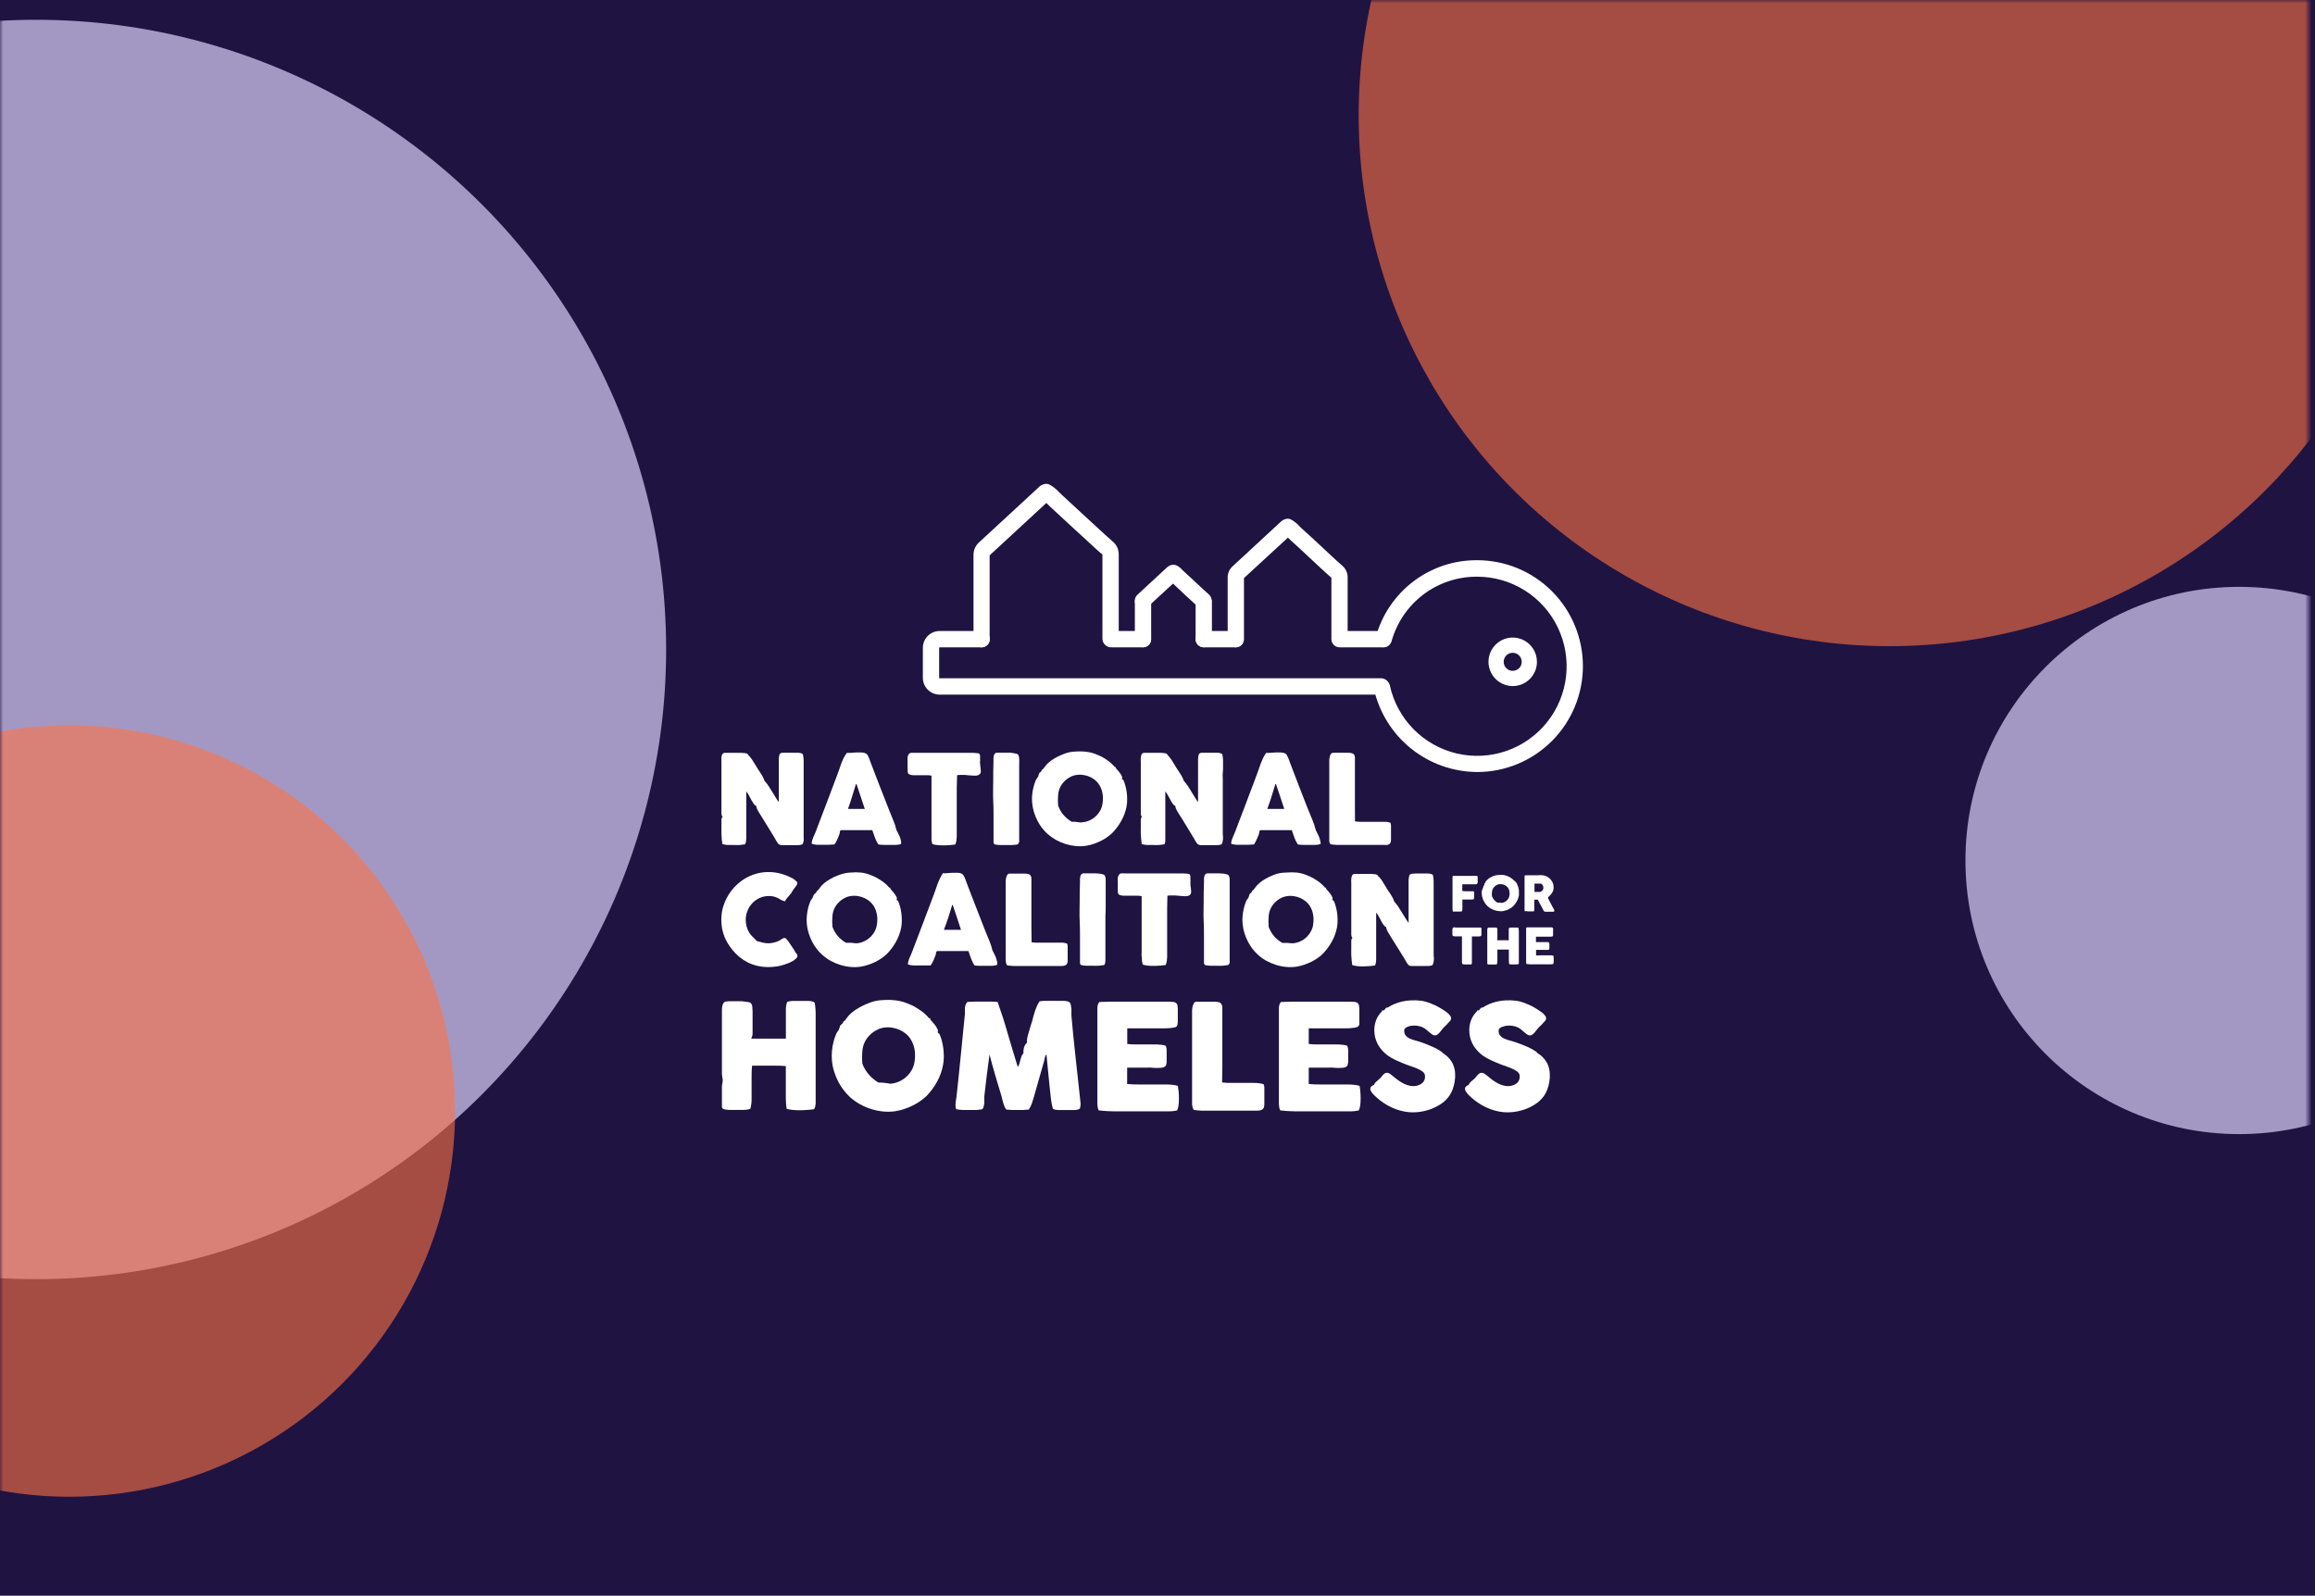 <svg width="351" height="242" viewBox="0 0 351 242" fill="none" xmlns="http://www.w3.org/2000/svg">
<rect width="351" height="242" fill="#1F1342"/>
<mask id="mask0_304_9990" style="mask-type:alpha" maskUnits="userSpaceOnUse" x="0" y="0" width="350" height="242">
<rect width="350" height="242" fill="#393A96"/>
</mask>
<g mask="url(#mask0_304_9990)">
<g filter="url(#filter0_f_304_9990)">
<circle cx="5.5" cy="98.5" r="95.5" fill="#A398C3"/>
</g>
<g filter="url(#filter1_f_304_9990)">
<circle cx="339.5" cy="130.5" r="41.5" fill="#A398C3"/>
</g>
<g filter="url(#filter2_f_304_9990)">
<circle cx="286.5" cy="17.5" r="80.5" fill="#FF7245" fill-opacity="0.6"/>
</g>
<g filter="url(#filter3_f_304_9990)">
<circle cx="10.5" cy="168.5" r="58.5" fill="#FF7245" fill-opacity="0.6"/>
</g>
<path d="M113.644 114.706C113.881 114.979 114.091 115.275 114.27 115.589C114.451 115.903 114.641 116.216 114.838 116.513C115.036 116.81 115.226 117.124 115.432 117.429C115.642 117.736 115.806 118.073 115.918 118.428C116.14 118.658 116.339 118.909 116.511 119.179C116.692 119.443 116.865 119.718 117.03 120.005L117.541 120.83C117.701 121.118 117.883 121.394 118.084 121.655V115.993C118.084 115.845 118.084 115.696 118.084 115.548C118.084 115.399 118.084 115.251 118.084 115.11C118.086 114.966 118.099 114.823 118.125 114.681C118.153 114.547 118.197 114.417 118.257 114.293C118.368 114.225 118.491 114.18 118.62 114.161C118.768 114.152 118.916 114.152 119.065 114.161H119.567H120.061H120.556H120.992C121.134 114.167 121.275 114.186 121.412 114.219C121.531 114.247 121.642 114.304 121.734 114.384C121.797 114.691 121.836 115.003 121.849 115.317C121.849 115.63 121.849 115.944 121.849 116.266C121.849 116.588 121.849 116.901 121.849 117.223C121.849 117.545 121.849 117.85 121.849 118.148V125.732C121.837 125.925 121.837 126.118 121.849 126.31C121.849 126.516 121.849 126.723 121.849 126.921C121.866 127.119 121.866 127.317 121.849 127.515C121.821 127.707 121.757 127.892 121.66 128.06C121.395 128.152 121.115 128.191 120.836 128.175H119.905C119.746 128.167 119.586 128.167 119.427 128.175H118.958H118.521C118.395 128.17 118.272 128.139 118.158 128.085C118.071 128.036 117.995 127.968 117.936 127.886C117.854 127.776 117.78 127.66 117.714 127.54C117.631 127.408 117.557 127.276 117.483 127.144L117.277 126.789L116.239 125.097L115.217 123.446C115.094 123.265 114.987 123.075 114.88 122.885C114.765 122.674 114.687 122.445 114.649 122.208C114.567 122.189 114.492 122.146 114.435 122.084C114.385 122.027 114.328 121.969 114.278 121.903C114.171 121.759 114.074 121.607 113.99 121.449C113.899 121.292 113.817 121.127 113.726 120.962C113.636 120.797 113.553 120.632 113.463 120.475C113.375 120.318 113.27 120.172 113.15 120.038V126.195C113.15 126.36 113.15 126.525 113.15 126.681C113.15 126.838 113.15 127.012 113.15 127.168C113.144 127.323 113.131 127.477 113.108 127.631C113.08 127.778 113.03 127.919 112.96 128.052C112.738 128.093 112.474 128.118 112.136 128.151C111.799 128.184 111.518 128.151 111.197 128.151C110.876 128.151 110.571 128.151 110.275 128.151C110.021 128.127 109.77 128.08 109.525 128.01C109.482 127.773 109.452 127.533 109.434 127.292C109.434 127.028 109.393 126.748 109.385 126.467C109.377 126.186 109.385 125.881 109.385 125.584C109.385 125.287 109.385 125.014 109.385 124.758C109.385 124.684 109.385 124.602 109.385 124.519C109.385 124.437 109.385 124.346 109.385 124.263C109.398 124.188 109.417 124.113 109.442 124.04C109.471 123.97 109.523 123.911 109.591 123.875C109.521 123.835 109.468 123.77 109.442 123.694C109.417 123.599 109.398 123.502 109.385 123.405C109.377 123.287 109.377 123.168 109.385 123.05C109.393 122.913 109.393 122.775 109.385 122.637C109.385 122.175 109.385 121.647 109.385 121.077C109.385 120.508 109.385 119.914 109.385 119.328C109.385 118.742 109.385 118.164 109.385 117.603C109.385 117.042 109.385 116.555 109.385 116.125C109.385 115.952 109.385 115.754 109.385 115.531C109.368 115.325 109.368 115.118 109.385 114.912C109.388 114.737 109.43 114.565 109.508 114.409C109.544 114.338 109.598 114.279 109.665 114.237C109.732 114.195 109.808 114.171 109.887 114.169H110.275C110.456 114.169 110.653 114.169 110.884 114.169H111.584H112.293L112.878 114.211C113.005 114.219 113.13 114.247 113.249 114.293C113.298 114.315 113.343 114.347 113.38 114.386C113.416 114.426 113.445 114.473 113.463 114.524C113.518 114.59 113.579 114.65 113.644 114.706Z" fill="white"/>
<path d="M136.645 127.96C136.537 128.029 136.416 128.074 136.29 128.092C136.152 128.119 136.011 128.133 135.87 128.134H134.008C133.732 128.139 133.456 128.117 133.185 128.068C133.074 127.917 132.978 127.757 132.896 127.589C132.814 127.416 132.731 127.234 132.666 127.053C132.6 126.871 132.526 126.673 132.46 126.475L132.254 125.897H127.5C127.452 125.925 127.413 125.965 127.385 126.013C127.359 126.056 127.34 126.104 127.327 126.153C127.327 126.202 127.327 126.252 127.327 126.31C127.322 126.364 127.308 126.417 127.286 126.467C127.237 126.588 127.187 126.72 127.138 126.863C127.08 127.011 127.022 127.152 126.957 127.292C126.891 127.432 126.825 127.572 126.751 127.713C126.685 127.84 126.604 127.959 126.512 128.068L125.688 128.117H124.749C124.427 128.117 124.123 128.117 123.834 128.117C123.576 128.101 123.322 128.051 123.076 127.969C123.068 127.813 123.085 127.657 123.126 127.506C123.167 127.358 123.216 127.212 123.274 127.069C123.332 126.92 123.398 126.78 123.464 126.64C123.529 126.5 123.587 126.359 123.645 126.219C124.194 124.794 124.743 123.352 125.292 121.894L126.94 117.528C127.055 117.239 127.154 116.942 127.253 116.653C127.352 116.364 127.451 116.067 127.558 115.787C127.665 115.506 127.78 115.217 127.912 114.961C128.053 114.685 128.218 114.423 128.406 114.177C128.596 114.192 128.786 114.192 128.975 114.177L129.799 114.119C130.095 114.119 130.375 114.119 130.623 114.119C130.847 114.117 131.07 114.165 131.273 114.26C131.365 114.306 131.444 114.374 131.504 114.458C131.573 114.563 131.633 114.674 131.685 114.788C131.745 114.914 131.797 115.044 131.842 115.176L131.99 115.597L133.415 119.303C133.893 120.541 134.368 121.751 134.84 122.934C135.038 123.446 135.236 123.941 135.442 124.42C135.647 124.893 135.807 125.385 135.92 125.889C135.994 126.037 136.076 126.202 136.167 126.367C136.257 126.533 136.332 126.698 136.414 126.879C136.488 127.058 136.546 127.243 136.587 127.432C136.627 127.605 136.646 127.783 136.645 127.96ZM128.538 122.678H131.117L130.499 120.821L129.881 118.956C129.881 118.956 129.832 118.906 129.774 118.915C129.585 119.558 129.387 120.194 129.189 120.821C128.991 121.448 128.802 122.076 128.571 122.678H128.538Z" fill="white"/>
<path d="M154.307 128.06C154.035 128.113 153.76 128.146 153.483 128.159C153.178 128.159 152.865 128.159 152.552 128.159C152.239 128.159 151.926 128.159 151.629 128.159C151.353 128.148 151.077 128.115 150.806 128.06C150.717 127.994 150.658 127.896 150.641 127.787C150.627 127.653 150.627 127.517 150.641 127.383C150.633 127.234 150.633 127.086 150.641 126.937C150.641 126.789 150.641 126.648 150.641 126.516C150.641 125.691 150.641 124.865 150.641 123.958C150.641 123.05 150.641 122.191 150.591 121.275C150.542 120.359 150.591 119.427 150.591 118.461C150.591 117.495 150.591 116.513 150.632 115.498C150.632 115.325 150.632 115.16 150.632 115.011C150.637 114.872 150.656 114.733 150.69 114.598C150.711 114.485 150.762 114.379 150.838 114.293C150.917 114.211 151.022 114.161 151.135 114.153C151.275 114.144 151.415 114.144 151.555 114.153H152.165H152.865C153.112 114.153 153.335 114.153 153.549 114.202C153.729 114.222 153.908 114.255 154.084 114.301C154.199 114.319 154.305 114.378 154.381 114.466C154.474 114.642 154.525 114.837 154.529 115.036C154.546 115.327 154.546 115.619 154.529 115.911C154.529 116.224 154.529 116.538 154.529 116.843C154.529 117.149 154.529 117.396 154.529 117.578C154.529 118.172 154.529 118.733 154.529 119.228C154.529 119.724 154.529 120.186 154.529 120.557C154.529 121.127 154.529 121.663 154.529 122.167C154.529 122.67 154.529 123.165 154.529 123.636C154.529 124.106 154.529 124.568 154.529 125.022C154.529 125.476 154.529 125.938 154.529 126.401C154.529 126.599 154.529 126.772 154.529 126.921C154.537 127.058 154.537 127.196 154.529 127.333C154.542 127.459 154.542 127.587 154.529 127.713C154.473 127.839 154.398 127.956 154.307 128.06Z" fill="white"/>
<path d="M163.106 113.979C163.655 113.937 164.207 113.951 164.753 114.021C165.29 114.087 165.814 114.229 166.31 114.441L166.755 114.631C166.906 114.694 167.052 114.768 167.192 114.854L167.703 115.168C167.859 115.267 168.016 115.382 168.164 115.498C168.312 115.613 168.452 115.737 168.592 115.869C168.74 116.005 168.877 116.151 169.004 116.307C169.004 116.307 169.045 116.307 169.078 116.307C169.111 116.307 169.144 116.307 169.153 116.307C169.161 116.307 169.153 116.348 169.153 116.389C169.144 116.413 169.144 116.439 169.153 116.463L169.416 116.761L169.672 117.058C169.754 117.165 169.836 117.272 169.919 117.396C169.998 117.526 170.07 117.661 170.133 117.801C170.15 117.857 170.15 117.917 170.133 117.974C170.109 118.038 170.109 118.108 170.133 118.172C170.158 118.209 170.196 118.236 170.24 118.246C170.298 118.246 170.331 118.287 170.339 118.329C170.459 118.595 170.556 118.871 170.627 119.154C170.72 119.482 170.788 119.815 170.833 120.153C170.88 120.514 170.902 120.878 170.899 121.242C170.903 121.602 170.872 121.961 170.808 122.315C170.659 123.096 170.381 123.846 169.985 124.535C169.626 125.176 169.186 125.767 168.675 126.293C168.44 126.535 168.18 126.75 167.9 126.937C167.599 127.157 167.279 127.35 166.945 127.515C166.589 127.691 166.223 127.845 165.849 127.977C165.473 128.104 165.087 128.201 164.696 128.266C164.175 128.349 163.647 128.365 163.122 128.315C162.591 128.265 162.067 128.16 161.557 128.002C161.046 127.84 160.552 127.627 160.082 127.366C159.629 127.109 159.204 126.804 158.814 126.458C158.534 126.204 158.275 125.928 158.039 125.633C157.772 125.288 157.535 124.921 157.331 124.535C157.111 124.108 156.926 123.664 156.779 123.207C156.631 122.72 156.534 122.219 156.491 121.713C156.458 121.35 156.458 120.986 156.491 120.623C156.524 120.208 156.593 119.797 156.697 119.393C156.785 119.018 156.906 118.65 157.059 118.296C157.1 118.209 157.153 118.129 157.216 118.056C157.277 117.986 157.33 117.908 157.372 117.825C157.429 117.725 157.468 117.617 157.487 117.503C157.503 117.419 157.534 117.338 157.578 117.264C157.614 117.203 157.665 117.152 157.726 117.116C157.788 117.074 157.842 117.021 157.883 116.959C157.91 116.928 157.93 116.891 157.94 116.851C157.947 116.812 157.964 116.775 157.99 116.744C158.009 116.719 158.035 116.699 158.064 116.686C158.079 116.685 158.093 116.68 158.105 116.673C158.118 116.666 158.129 116.657 158.138 116.645C158.233 116.537 158.321 116.425 158.402 116.307C158.48 116.187 158.569 116.074 158.665 115.968C158.912 115.703 159.188 115.468 159.489 115.267C159.814 115.046 160.156 114.85 160.511 114.681C160.895 114.501 161.288 114.341 161.689 114.202C162.149 114.064 162.626 113.989 163.106 113.979ZM164.028 124.709C164.386 124.695 164.737 124.616 165.066 124.478C165.39 124.35 165.693 124.175 165.964 123.958C166.23 123.742 166.461 123.485 166.648 123.198C166.842 122.919 166.987 122.61 167.077 122.282C167.154 122.013 167.198 121.736 167.208 121.457C167.235 121.182 167.235 120.906 167.208 120.631C167.175 120.352 167.117 120.076 167.035 119.806C166.949 119.539 166.83 119.284 166.681 119.047C166.525 118.79 166.33 118.56 166.104 118.362C165.589 117.923 164.961 117.637 164.292 117.536C163.918 117.475 163.537 117.475 163.163 117.536C162.914 117.576 162.67 117.648 162.438 117.751C162.21 117.859 161.992 117.989 161.788 118.139C161.591 118.286 161.409 118.452 161.244 118.634C161.094 118.805 160.962 118.99 160.849 119.187C160.614 119.603 160.473 120.065 160.437 120.541C160.387 121.09 160.387 121.642 160.437 122.191C160.623 122.711 160.902 123.192 161.26 123.611C161.614 124.012 162.028 124.355 162.488 124.626C162.628 124.618 162.768 124.618 162.908 124.626L163.287 124.667L163.649 124.709C163.774 124.733 163.902 124.742 164.028 124.733V124.709Z" fill="white"/>
<path d="M177.218 114.706C177.455 114.979 177.664 115.275 177.844 115.589C178.025 115.903 178.214 116.216 178.404 116.513C178.593 116.81 178.799 117.124 179.005 117.429C179.213 117.738 179.376 118.074 179.491 118.428C179.709 118.662 179.907 118.913 180.085 119.179C180.266 119.443 180.439 119.718 180.604 120.005L181.106 120.83C181.273 121.114 181.454 121.39 181.65 121.655V115.993C181.65 115.845 181.65 115.696 181.65 115.548C181.642 115.402 181.642 115.256 181.65 115.11C181.651 114.966 181.665 114.823 181.691 114.681C181.715 114.546 181.759 114.415 181.823 114.293C181.93 114.225 182.051 114.18 182.177 114.161C182.328 114.152 182.479 114.152 182.63 114.161H183.124H183.627H184.113H184.591C184.73 114.166 184.868 114.186 185.003 114.219C185.125 114.245 185.238 114.302 185.332 114.384C185.393 114.691 185.429 115.003 185.439 115.317C185.439 115.63 185.439 115.944 185.439 116.266C185.439 116.588 185.439 116.901 185.398 117.223C185.357 117.545 185.398 117.85 185.398 118.147V125.732C185.398 125.914 185.398 126.112 185.398 126.31C185.398 126.508 185.398 126.723 185.439 126.921C185.443 127.12 185.429 127.319 185.398 127.515C185.374 127.708 185.309 127.894 185.209 128.06C184.944 128.152 184.664 128.192 184.385 128.175H183.454C183.295 128.167 183.135 128.167 182.976 128.175H182.498H182.062C181.934 128.169 181.808 128.138 181.691 128.085C181.606 128.035 181.533 127.968 181.477 127.886C181.403 127.787 181.328 127.672 181.246 127.54L181.015 127.144C180.941 127.012 180.875 126.888 180.809 126.789C180.447 126.203 180.101 125.642 179.78 125.097C179.458 124.552 179.112 123.999 178.75 123.446C178.635 123.265 178.519 123.075 178.412 122.885C178.301 122.673 178.223 122.444 178.182 122.208C178.1 122.187 178.026 122.144 177.967 122.084L177.819 121.903C177.709 121.761 177.612 121.609 177.531 121.449C177.44 121.292 177.349 121.127 177.267 120.962L176.995 120.475C176.91 120.316 176.805 120.169 176.682 120.038V126.195C176.682 126.36 176.682 126.525 176.682 126.681C176.682 126.838 176.682 127.012 176.682 127.168C176.695 127.322 176.695 127.477 176.682 127.631C176.657 127.777 176.61 127.919 176.542 128.052C176.32 128.093 176.056 128.118 175.718 128.151C175.381 128.184 175.1 128.151 174.787 128.151C174.474 128.151 174.161 128.151 173.865 128.151C173.608 128.128 173.354 128.081 173.107 128.01C173.107 127.804 173.041 127.565 173.024 127.292C173.008 127.02 172.983 126.748 172.967 126.467C172.95 126.186 172.967 125.881 172.967 125.584C172.967 125.287 172.967 125.014 172.967 124.758V124.519C172.958 124.434 172.958 124.348 172.967 124.263C172.972 124.186 172.992 124.111 173.024 124.04C173.049 123.97 173.099 123.911 173.164 123.875C173.097 123.835 173.047 123.77 173.024 123.694C172.991 123.601 172.972 123.504 172.967 123.405C172.967 123.298 172.967 123.174 172.967 123.05C172.975 122.913 172.975 122.775 172.967 122.637C172.967 122.175 172.967 121.647 172.967 121.077C172.967 120.508 172.967 119.914 172.967 119.328C172.967 118.742 172.967 118.164 172.967 117.603C172.967 117.042 172.967 116.555 172.967 116.125C172.967 115.955 172.967 115.757 172.967 115.531C172.951 115.325 172.951 115.118 172.967 114.912C172.978 114.738 173.019 114.568 173.09 114.409C173.127 114.338 173.183 114.278 173.251 114.236C173.319 114.194 173.397 114.171 173.478 114.169H173.865C174.046 114.169 174.244 114.169 174.466 114.169H175.175H175.875L176.468 114.211C176.595 114.219 176.72 114.247 176.839 114.293C176.937 114.34 177.014 114.422 177.053 114.524C177.101 114.59 177.157 114.651 177.218 114.706Z" fill="white"/>
<path d="M200.243 127.961C200.138 128.028 200.02 128.073 199.897 128.093C199.756 128.119 199.613 128.133 199.469 128.134H197.607C197.331 128.138 197.055 128.116 196.783 128.068C196.676 127.915 196.579 127.756 196.495 127.589C196.412 127.416 196.338 127.234 196.264 127.053C196.19 126.871 196.124 126.673 196.058 126.475L195.861 125.897H191.099C191.053 125.925 191.016 125.965 190.992 126.013C190.963 126.056 190.941 126.103 190.926 126.153C190.926 126.203 190.926 126.252 190.926 126.31C190.917 126.363 190.903 126.416 190.885 126.467C190.835 126.591 190.778 126.723 190.728 126.863C190.676 127.009 190.616 127.153 190.547 127.292C190.481 127.441 190.415 127.573 190.341 127.713C190.278 127.84 190.2 127.959 190.11 128.068L189.286 128.117H188.347C188.034 128.117 187.729 128.117 187.433 128.117C187.175 128.099 186.921 128.049 186.675 127.969C186.671 127.813 186.687 127.658 186.724 127.507C186.764 127.357 186.817 127.21 186.881 127.069C186.939 126.921 186.996 126.78 187.062 126.64C187.128 126.5 187.194 126.359 187.243 126.219C187.793 124.794 188.342 123.352 188.891 121.894L190.539 117.528C190.654 117.239 190.761 116.942 190.852 116.653C190.942 116.365 191.049 116.067 191.157 115.787C191.264 115.506 191.387 115.217 191.511 114.962C191.643 114.687 191.801 114.424 191.98 114.177C192.17 114.193 192.36 114.193 192.549 114.177L193.373 114.12C193.669 114.12 193.949 114.12 194.196 114.12C194.418 114.118 194.638 114.166 194.839 114.26C194.932 114.305 195.012 114.373 195.07 114.458C195.138 114.563 195.199 114.674 195.251 114.788C195.309 114.904 195.358 115.036 195.416 115.176L195.564 115.597L196.981 119.303C197.467 120.541 197.937 121.779 198.406 122.934C198.604 123.446 198.81 123.941 199.016 124.42C199.217 124.895 199.377 125.386 199.494 125.889L199.732 126.368C199.825 126.533 199.907 126.704 199.98 126.879C200.053 127.058 200.111 127.243 200.153 127.432C200.207 127.603 200.237 127.781 200.243 127.961ZM192.145 122.678H194.715C194.518 122.059 194.312 121.44 194.106 120.821C193.9 120.202 193.686 119.583 193.48 118.956C193.48 118.956 193.43 118.907 193.373 118.915C193.183 119.559 192.985 120.194 192.788 120.821C192.59 121.449 192.376 122.076 192.145 122.678Z" fill="white"/>
<path d="M205.442 124.577C205.679 124.609 205.919 124.628 206.158 124.634H206.916H208.201H209.47C209.717 124.634 209.948 124.634 210.179 124.634C210.394 124.659 210.607 124.706 210.813 124.775C210.867 124.897 210.898 125.029 210.904 125.163C210.912 125.316 210.912 125.471 210.904 125.625V126.013C210.904 126.153 210.904 126.293 210.904 126.434C210.896 126.571 210.896 126.709 210.904 126.846C210.904 126.995 210.904 127.143 210.904 127.284C210.907 127.434 210.891 127.584 210.854 127.729C210.817 127.833 210.754 127.927 210.673 128.002C210.571 128.077 210.452 128.126 210.327 128.142C210.146 128.156 209.964 128.156 209.783 128.142H209.132C208.918 128.142 208.72 128.142 208.547 128.142H203.934C203.514 128.142 203.11 128.142 202.756 128.142C202.414 128.128 202.073 128.095 201.735 128.043C201.639 127.92 201.574 127.776 201.545 127.622C201.533 127.46 201.533 127.297 201.545 127.135C201.545 126.31 201.545 125.534 201.545 124.742V122.356C201.545 121.531 201.545 120.755 201.545 119.946C201.545 119.138 201.545 118.296 201.545 117.47C201.545 117.272 201.545 117.033 201.545 116.752C201.545 116.472 201.545 116.183 201.545 115.877C201.545 115.572 201.545 115.465 201.545 115.258C201.557 115.078 201.585 114.898 201.627 114.722C201.661 114.585 201.717 114.454 201.792 114.334C201.826 114.287 201.869 114.248 201.919 114.218C201.968 114.188 202.023 114.169 202.081 114.161C202.251 114.161 202.432 114.161 202.624 114.161H203.193H204.338C204.548 114.156 204.759 114.178 204.964 114.227C205.098 114.256 205.218 114.332 205.302 114.441C205.381 114.565 205.427 114.707 205.433 114.854C205.433 115.036 205.433 115.25 205.433 115.514V117.759C205.433 118.585 205.433 119.344 205.433 120.136C205.433 120.929 205.433 121.713 205.433 122.472L205.442 124.577Z" fill="white"/>
<path d="M138.672 114.177C138.795 114.177 140.039 114.177 140.171 114.177H140.542C141.143 114.177 141.794 114.177 142.486 114.177H146.605C146.934 114.177 147.248 114.177 147.561 114.177C147.874 114.177 148.154 114.227 148.434 114.268C148.531 114.355 148.59 114.476 148.599 114.606C148.599 114.738 148.599 114.879 148.599 115.044C148.615 115.173 148.615 115.303 148.599 115.432C148.579 115.558 148.579 115.686 148.599 115.811C148.601 115.953 148.615 116.093 148.64 116.232C148.671 116.387 148.69 116.545 148.697 116.703C148.719 116.851 148.719 117.001 148.697 117.148C148.667 117.28 148.588 117.396 148.475 117.47C148.351 117.553 148.211 117.607 148.063 117.627C147.885 117.644 147.706 117.644 147.528 117.627L146.902 117.586L146.251 117.52H145.641C145.464 117.516 145.286 117.536 145.114 117.578C145.114 118.205 145.073 118.857 145.064 119.517C145.056 120.177 145.064 120.854 145.064 121.531C145.064 122.208 145.064 122.885 145.064 123.57V125.592C145.064 125.814 145.064 126.029 145.064 126.252C145.064 126.475 145.064 126.681 145.064 126.887C145.058 127.095 145.039 127.302 145.007 127.506C144.974 127.703 144.916 127.895 144.834 128.076C144.603 128.117 144.323 128.142 144.01 128.167C143.698 128.197 143.384 128.211 143.071 128.208C142.75 128.208 142.445 128.208 142.14 128.167C141.879 128.149 141.622 128.099 141.374 128.018C141.306 127.817 141.259 127.61 141.234 127.399C141.221 127.185 141.221 126.97 141.234 126.755C141.234 126.533 141.234 126.318 141.234 126.095C141.234 125.872 141.234 125.649 141.234 125.435C141.234 124.213 141.234 122.959 141.234 121.663C141.234 120.367 141.234 119.03 141.234 117.635C140.944 117.574 140.648 117.552 140.352 117.569H139.38C139.059 117.569 138.746 117.569 138.449 117.569C138.194 117.561 137.946 117.49 137.724 117.363C137.634 117.182 137.594 116.979 137.609 116.777C137.609 116.546 137.609 116.307 137.609 116.067C137.609 115.828 137.609 115.646 137.609 115.432C137.591 115.24 137.591 115.046 137.609 114.854C137.627 114.696 137.68 114.543 137.765 114.408C137.804 114.346 137.856 114.294 137.917 114.254C137.978 114.214 138.047 114.188 138.12 114.177C138.193 114.166 138.268 114.166 138.342 114.177H138.655" fill="white"/>
<path d="M119.023 136.693C118.822 136.653 118.627 136.584 118.447 136.486L117.961 136.214C117.78 136.126 117.592 136.051 117.4 135.991C117.132 135.916 116.855 135.883 116.577 135.892C116.091 135.888 115.61 135.989 115.168 136.189C114.324 136.577 113.665 137.278 113.331 138.145C113.153 138.58 113.064 139.046 113.067 139.515C113.068 139.839 113.109 140.16 113.191 140.473C113.274 140.803 113.405 141.12 113.578 141.414C113.649 141.537 113.732 141.653 113.825 141.76C113.916 141.868 114.015 141.967 114.105 142.066L114.41 142.355C114.509 142.454 114.608 142.577 114.715 142.701L115.621 142.949C116.185 143.096 116.778 143.096 117.343 142.949C117.578 142.894 117.807 142.817 118.026 142.718C118.118 142.684 118.204 142.637 118.282 142.577L118.513 142.421L118.743 142.305C118.819 142.265 118.904 142.245 118.99 142.247C119.065 142.247 119.155 142.322 119.279 142.454C119.402 142.586 119.526 142.759 119.666 142.965C119.806 143.172 119.946 143.378 120.094 143.609C120.243 143.84 120.366 144.038 120.498 144.22L120.547 144.327C120.56 144.362 120.577 144.395 120.597 144.426L120.786 144.649C120.827 144.689 120.859 144.736 120.88 144.789C120.901 144.841 120.911 144.898 120.91 144.954C120.905 145.038 120.882 145.119 120.844 145.193C120.806 145.267 120.752 145.332 120.687 145.384C120.53 145.531 120.356 145.658 120.168 145.763C119.964 145.88 119.752 145.982 119.534 146.069L118.949 146.283C118.571 146.414 118.183 146.511 117.788 146.572C117.354 146.632 116.916 146.663 116.478 146.663C115.923 146.667 115.37 146.606 114.83 146.481C114.329 146.363 113.843 146.188 113.38 145.961C112.929 145.732 112.504 145.455 112.112 145.136C111.725 144.812 111.369 144.453 111.049 144.063C110.795 143.748 110.561 143.417 110.349 143.073C110.143 142.733 109.967 142.377 109.821 142.008C109.674 141.622 109.561 141.225 109.484 140.819C109.406 140.372 109.367 139.92 109.368 139.466C109.366 138.83 109.452 138.196 109.624 137.584C110.148 135.782 111.322 134.241 112.919 133.259C114.002 132.603 115.244 132.255 116.511 132.252C117.197 132.251 117.879 132.348 118.537 132.541C119.126 132.712 119.692 132.95 120.226 133.251C120.302 133.291 120.373 133.338 120.44 133.391C120.518 133.451 120.592 133.514 120.663 133.581C120.727 133.635 120.785 133.696 120.836 133.763C120.874 133.816 120.897 133.879 120.902 133.944C120.891 134.027 120.863 134.106 120.819 134.176C120.762 134.275 120.704 134.365 120.63 134.473L120.399 134.761L120.226 135.009C120.185 135.075 120.144 135.141 120.111 135.207C120.088 135.266 120.057 135.321 120.02 135.372L119.74 135.727C119.649 135.843 119.567 135.942 119.476 136.041C119.386 136.14 119.303 136.247 119.221 136.346C119.139 136.445 119.097 136.585 119.023 136.693Z" fill="white"/>
<path d="M128.893 132.335C129.457 132.281 130.025 132.281 130.59 132.335C131.123 132.407 131.644 132.551 132.139 132.764L132.592 132.954C132.74 133.016 132.884 133.091 133.02 133.177C133.201 133.276 133.374 133.383 133.531 133.49C133.687 133.598 133.844 133.697 133.992 133.812C134.145 133.927 134.291 134.051 134.429 134.184C134.561 134.316 134.701 134.464 134.841 134.629C134.865 134.637 134.891 134.637 134.915 134.629H134.989C134.997 134.656 134.997 134.685 134.989 134.712C134.989 134.753 134.989 134.778 134.989 134.794C134.989 134.811 135.162 134.992 135.253 135.083C135.343 135.174 135.426 135.281 135.508 135.389C135.596 135.495 135.676 135.608 135.747 135.727C135.834 135.854 135.909 135.99 135.969 136.131C135.99 136.187 135.99 136.249 135.969 136.305C135.949 136.366 135.949 136.433 135.969 136.495C135.981 136.514 135.996 136.531 136.015 136.543C136.033 136.556 136.054 136.565 136.076 136.569C136.12 136.585 136.155 136.618 136.175 136.66C136.291 136.927 136.387 137.203 136.464 137.485C136.557 137.815 136.623 138.151 136.661 138.492C136.711 138.853 136.736 139.217 136.735 139.581C136.735 139.938 136.705 140.294 136.645 140.646C136.495 141.429 136.216 142.182 135.821 142.874C135.463 143.515 135.022 144.106 134.511 144.632C134.273 144.87 134.014 145.085 133.737 145.276C133.43 145.492 133.108 145.685 132.773 145.854C132.418 146.03 132.052 146.182 131.677 146.308C131.304 146.438 130.921 146.537 130.532 146.605C130.011 146.681 129.483 146.694 128.959 146.646C128.424 146.6 127.897 146.495 127.385 146.333C126.877 146.173 126.385 145.963 125.919 145.705C125.462 145.45 125.037 145.142 124.65 144.789C124.368 144.538 124.109 144.261 123.876 143.964C123.606 143.616 123.366 143.246 123.159 142.858C122.937 142.436 122.755 141.994 122.615 141.537C122.463 141.049 122.366 140.545 122.327 140.035C122.294 139.676 122.294 139.314 122.327 138.954C122.361 138.54 122.427 138.128 122.525 137.724C122.618 137.349 122.742 136.982 122.895 136.627C122.935 136.541 122.985 136.461 123.044 136.387C123.106 136.316 123.161 136.238 123.208 136.156C123.255 136.052 123.294 135.944 123.324 135.834C123.355 135.758 123.403 135.691 123.464 135.636C123.495 135.574 123.543 135.522 123.604 135.488C123.669 135.443 123.725 135.387 123.769 135.323C123.795 135.292 123.812 135.255 123.818 135.215C123.826 135.174 123.846 135.137 123.876 135.108C123.893 135.083 123.92 135.065 123.95 135.058L124.024 135.017C124.118 134.907 124.206 134.791 124.288 134.671C124.363 134.553 124.449 134.443 124.543 134.34C124.791 134.075 125.067 133.837 125.367 133.631C125.695 133.414 126.036 133.218 126.388 133.045C126.772 132.865 127.165 132.708 127.566 132.574C127.997 132.44 128.442 132.359 128.893 132.335ZM129.824 143.064C130.18 143.046 130.531 142.968 130.862 142.833C131.185 142.706 131.485 142.528 131.751 142.305C132.017 142.089 132.25 141.836 132.443 141.554C132.632 141.272 132.777 140.963 132.872 140.638C132.945 140.368 132.989 140.091 133.004 139.812C133.023 139.538 133.023 139.262 133.004 138.987C132.97 138.707 132.909 138.43 132.822 138.162C132.739 137.895 132.623 137.64 132.476 137.402C132.317 137.149 132.119 136.92 131.891 136.726C131.641 136.514 131.364 136.337 131.068 136.197C130.753 136.054 130.42 135.954 130.079 135.9C129.705 135.839 129.324 135.839 128.95 135.9C128.699 135.935 128.455 136.007 128.225 136.115C127.995 136.217 127.777 136.344 127.575 136.495C127.38 136.647 127.198 136.816 127.031 136.998C126.876 137.167 126.741 137.352 126.627 137.551C126.394 137.967 126.253 138.429 126.215 138.905C126.165 139.454 126.165 140.006 126.215 140.555C126.402 141.074 126.681 141.555 127.039 141.975C127.394 142.369 127.805 142.708 128.258 142.982C128.398 142.972 128.539 142.972 128.679 142.982H129.058L129.428 143.023L129.824 143.064Z" fill="white"/>
<path d="M151.21 146.3C151.102 146.361 150.985 146.403 150.864 146.424C150.722 146.449 150.579 146.466 150.435 146.473H148.582C148.306 146.48 148.03 146.461 147.758 146.415C147.652 146.263 147.558 146.103 147.478 145.937C147.388 145.76 147.308 145.578 147.239 145.392C147.165 145.21 147.099 145.012 147.033 144.822L146.835 144.236H142.082C142.035 144.266 141.996 144.306 141.966 144.352C141.942 144.397 141.923 144.444 141.909 144.492C141.904 144.547 141.904 144.602 141.909 144.657C141.899 144.711 141.885 144.763 141.867 144.814L141.711 145.21C141.662 145.351 141.604 145.491 141.538 145.639L141.332 146.052C141.263 146.18 141.183 146.301 141.093 146.415H140.269H139.33C139.026 146.432 138.72 146.432 138.416 146.415C138.158 146.397 137.903 146.347 137.658 146.267C137.656 146.111 137.676 145.955 137.715 145.805C137.756 145.656 137.806 145.51 137.864 145.367C137.921 145.219 137.987 145.078 138.053 144.938C138.119 144.798 138.177 144.657 138.234 144.509C138.784 143.089 139.333 141.648 139.882 140.184C140.431 138.72 140.981 137.265 141.53 135.818C141.637 135.529 141.744 135.24 141.843 134.951C141.942 134.663 142.04 134.365 142.148 134.077C142.25 133.795 142.369 133.52 142.502 133.251C142.633 132.964 142.787 132.688 142.963 132.426C143.152 132.442 143.342 132.442 143.532 132.426L144.355 132.368C144.644 132.368 144.932 132.368 145.179 132.368C145.401 132.363 145.62 132.408 145.822 132.5C145.915 132.548 145.995 132.619 146.052 132.706C146.124 132.807 146.185 132.915 146.234 133.028C146.291 133.152 146.349 133.284 146.398 133.425L146.547 133.845C147.016 135.067 147.486 136.321 147.972 137.543C148.458 138.764 148.928 140.019 149.389 141.183C149.595 141.686 149.793 142.181 149.999 142.668C150.2 143.143 150.36 143.635 150.476 144.137L150.723 144.608C150.806 144.773 150.888 144.946 150.962 145.128C151.036 145.307 151.097 145.492 151.144 145.681C151.194 145.883 151.216 146.091 151.21 146.3ZM143.111 141.018H145.706C145.509 140.39 145.303 139.771 145.097 139.161C144.891 138.55 144.677 137.923 144.471 137.295C144.471 137.262 144.438 137.246 144.372 137.246C144.174 137.89 143.976 138.533 143.779 139.161C143.581 139.788 143.342 140.415 143.111 141.018Z" fill="white"/>
<path d="M156.416 142.908C156.653 142.944 156.893 142.963 157.133 142.965H159.176H160.453C160.686 142.953 160.92 142.953 161.153 142.965C161.369 142.986 161.582 143.033 161.787 143.106C161.841 143.228 161.872 143.36 161.878 143.494C161.887 143.647 161.887 143.802 161.878 143.956C161.878 144.08 161.878 144.212 161.878 144.344V144.765C161.87 144.902 161.87 145.04 161.878 145.177C161.878 145.326 161.878 145.466 161.878 145.615C161.882 145.762 161.865 145.909 161.828 146.052C161.798 146.16 161.734 146.255 161.647 146.324C161.547 146.403 161.427 146.452 161.301 146.465C161.121 146.494 160.939 146.507 160.757 146.506H160.107H159.522H154.908C154.488 146.506 154.084 146.506 153.73 146.506C153.388 146.492 153.047 146.459 152.709 146.407C152.612 146.285 152.549 146.14 152.527 145.986C152.497 145.826 152.483 145.662 152.486 145.499V143.064C152.486 142.28 152.486 141.48 152.486 140.687V138.277C152.486 137.452 152.486 136.627 152.486 135.801C152.486 135.603 152.486 135.364 152.486 135.083C152.486 134.794 152.486 134.506 152.486 134.209C152.486 133.911 152.486 133.788 152.486 133.589C152.498 133.409 152.526 133.229 152.569 133.053C152.601 132.911 152.66 132.777 152.742 132.657C152.774 132.611 152.815 132.572 152.864 132.543C152.912 132.515 152.966 132.497 153.022 132.492C153.197 132.492 153.379 132.492 153.565 132.492H154.134H154.669H155.279C155.489 132.484 155.7 132.504 155.905 132.55C156.038 132.582 156.157 132.657 156.243 132.764C156.325 132.89 156.373 133.035 156.383 133.185C156.383 133.358 156.383 133.581 156.383 133.837V136.09C156.383 136.874 156.383 137.667 156.383 138.467C156.383 139.268 156.383 140.035 156.383 140.803C156.383 141.571 156.416 142.239 156.416 142.908Z" fill="white"/>
<path d="M167.414 146.365C167.175 146.365 166.903 146.44 166.59 146.464C166.277 146.489 165.972 146.464 165.659 146.464C165.346 146.464 165.033 146.464 164.737 146.464C164.44 146.464 164.168 146.407 163.913 146.365C163.828 146.297 163.769 146.2 163.748 146.093C163.735 145.959 163.735 145.823 163.748 145.689C163.74 145.54 163.74 145.391 163.748 145.243C163.748 145.094 163.748 144.954 163.748 144.822C163.748 143.997 163.748 143.171 163.748 142.263C163.748 141.356 163.748 140.489 163.699 139.581C163.649 138.673 163.699 137.732 163.699 136.767C163.699 135.801 163.699 134.819 163.748 133.804C163.748 133.63 163.748 133.465 163.748 133.309C163.753 133.169 163.773 133.031 163.806 132.896C163.824 132.784 163.876 132.681 163.954 132.599C164.031 132.514 164.137 132.461 164.251 132.45H164.671H165.28H165.981C166.209 132.451 166.438 132.464 166.664 132.491C166.846 132.51 167.025 132.546 167.2 132.599C167.315 132.617 167.42 132.675 167.497 132.764C167.589 132.937 167.64 133.129 167.645 133.325C167.645 133.597 167.645 133.886 167.645 134.2C167.645 134.514 167.645 134.827 167.645 135.141C167.645 135.454 167.645 135.686 167.645 135.867C167.645 136.47 167.645 137.023 167.645 137.518C167.645 138.013 167.645 138.475 167.604 138.855C167.604 139.424 167.604 139.961 167.604 140.505C167.604 141.05 167.604 141.504 167.604 141.975C167.604 142.445 167.604 142.907 167.604 143.361C167.604 143.815 167.604 144.269 167.604 144.731C167.604 144.938 167.604 145.111 167.604 145.251C167.611 145.391 167.611 145.532 167.604 145.672C167.603 145.8 167.589 145.927 167.562 146.052C167.526 146.162 167.476 146.267 167.414 146.365Z" fill="white"/>
<path d="M186.214 146.365C185.975 146.365 185.703 146.44 185.39 146.464C185.077 146.489 184.772 146.464 184.459 146.464C184.146 146.464 183.833 146.464 183.537 146.464C183.24 146.464 182.968 146.407 182.713 146.365C182.627 146.297 182.569 146.2 182.548 146.093C182.535 145.959 182.535 145.823 182.548 145.689C182.54 145.54 182.54 145.391 182.548 145.243C182.548 145.094 182.548 144.954 182.548 144.822C182.548 143.997 182.548 143.171 182.548 142.263C182.548 141.356 182.548 140.489 182.499 139.581C182.449 138.673 182.499 137.732 182.499 136.767C182.499 135.801 182.499 134.819 182.548 133.804C182.548 133.63 182.548 133.465 182.548 133.309C182.553 133.169 182.573 133.031 182.606 132.896C182.624 132.784 182.676 132.681 182.754 132.599C182.831 132.514 182.937 132.461 183.05 132.45H183.471H184.08H184.78C185.009 132.451 185.237 132.464 185.464 132.491C185.646 132.51 185.825 132.546 186 132.599C186.115 132.617 186.22 132.675 186.296 132.764C186.389 132.937 186.44 133.129 186.445 133.325C186.445 133.597 186.445 133.886 186.445 134.2C186.445 134.514 186.445 134.827 186.445 135.141C186.445 135.454 186.445 135.686 186.445 135.867C186.445 136.47 186.445 137.023 186.445 137.518C186.445 138.013 186.445 138.475 186.445 138.855C186.445 139.424 186.445 139.961 186.445 140.505C186.445 141.05 186.445 141.504 186.445 141.975C186.445 142.445 186.445 142.907 186.445 143.361C186.445 143.815 186.445 144.269 186.445 144.731C186.445 144.938 186.445 145.111 186.445 145.251C186.452 145.391 186.452 145.532 186.445 145.672C186.457 145.798 186.457 145.925 186.445 146.052C186.382 146.166 186.305 146.272 186.214 146.365Z" fill="white"/>
<path d="M195.012 132.335C195.56 132.283 196.112 132.283 196.66 132.335C197.195 132.408 197.719 132.552 198.217 132.764L198.662 132.954C198.813 133.016 198.959 133.091 199.098 133.177C199.279 133.276 199.444 133.383 199.609 133.49C199.774 133.598 199.922 133.697 200.07 133.812C200.219 133.928 200.359 134.052 200.499 134.184C200.644 134.324 200.782 134.473 200.911 134.629H200.985H201.059C201.067 134.641 201.071 134.656 201.071 134.671C201.071 134.685 201.067 134.7 201.059 134.712C201.05 134.739 201.05 134.768 201.059 134.794C201.149 134.893 201.232 134.992 201.322 135.083C201.413 135.174 201.495 135.281 201.578 135.389C201.669 135.495 201.751 135.608 201.825 135.727C201.906 135.856 201.978 135.991 202.039 136.131C202.056 136.188 202.056 136.248 202.039 136.305C202.015 136.366 202.015 136.434 202.039 136.495C202.064 136.532 202.103 136.558 202.146 136.569C202.204 136.569 202.237 136.618 202.245 136.66C202.365 136.926 202.461 137.202 202.533 137.485C202.626 137.815 202.695 138.152 202.739 138.492C202.786 138.853 202.808 139.217 202.805 139.581C202.809 139.938 202.779 140.295 202.715 140.646C202.568 141.43 202.29 142.184 201.891 142.874C201.533 143.515 201.092 144.106 200.581 144.632C200.346 144.874 200.087 145.089 199.807 145.276C199.504 145.493 199.184 145.686 198.851 145.854C198.495 146.027 198.129 146.179 197.755 146.308C197.379 146.438 196.994 146.537 196.602 146.605C196.081 146.681 195.553 146.695 195.028 146.646C194.497 146.6 193.972 146.495 193.463 146.333C192.952 146.173 192.458 145.963 191.989 145.705C191.533 145.448 191.108 145.14 190.72 144.789C190.114 144.237 189.612 143.58 189.237 142.85C189.016 142.426 188.831 141.984 188.685 141.529C188.536 141.04 188.44 140.536 188.397 140.027C188.364 139.667 188.364 139.305 188.397 138.946C188.429 138.531 188.498 138.119 188.603 137.716C188.69 137.34 188.811 136.972 188.965 136.618C189.005 136.531 189.058 136.45 189.122 136.379C189.181 136.307 189.234 136.23 189.278 136.148C189.332 136.047 189.371 135.938 189.394 135.826C189.408 135.741 189.439 135.66 189.484 135.587C189.518 135.524 189.57 135.472 189.633 135.438C189.695 135.394 189.748 135.338 189.789 135.273C189.818 135.243 189.838 135.206 189.847 135.166C189.855 135.127 189.872 135.09 189.896 135.058C189.914 135.033 189.94 135.016 189.97 135.009C189.998 135.002 190.024 134.988 190.044 134.968C190.141 134.859 190.23 134.743 190.308 134.621C190.387 134.504 190.475 134.393 190.572 134.291C190.818 134.023 191.094 133.785 191.395 133.581C191.722 133.363 192.064 133.167 192.417 132.995C192.8 132.814 193.193 132.657 193.595 132.525C194.057 132.397 194.533 132.334 195.012 132.335ZM195.959 143.064C196.316 143.046 196.667 142.968 196.997 142.833C197.323 142.706 197.626 142.528 197.895 142.305C198.422 141.877 198.812 141.303 199.016 140.654C199.086 140.384 199.127 140.108 199.139 139.829C199.166 139.554 199.166 139.278 199.139 139.004C199.105 138.724 199.047 138.448 198.966 138.178C198.88 137.911 198.761 137.656 198.612 137.419C198.455 137.165 198.261 136.937 198.035 136.742C197.782 136.534 197.506 136.357 197.212 136.214C196.894 136.07 196.559 135.97 196.215 135.917C195.841 135.855 195.46 135.855 195.086 135.917C194.835 135.953 194.591 136.025 194.361 136.131C194.133 136.237 193.915 136.364 193.71 136.511C193.516 136.664 193.334 136.832 193.167 137.014C193.017 137.185 192.884 137.37 192.771 137.567C192.535 137.982 192.395 138.445 192.359 138.921C192.309 139.47 192.309 140.023 192.359 140.572C192.546 141.091 192.825 141.572 193.183 141.991C193.539 142.387 193.953 142.727 194.411 142.998C194.551 142.989 194.691 142.989 194.831 142.998H195.21L195.572 143.039L195.959 143.064Z" fill="white"/>
<path d="M209.14 133.036C209.377 133.312 209.587 133.611 209.766 133.928C209.947 134.241 210.129 134.547 210.326 134.852C210.524 135.158 210.722 135.463 210.928 135.76C211.134 136.069 211.297 136.405 211.414 136.759C211.629 136.994 211.828 137.245 212.007 137.51L212.526 138.335L213.028 139.16C213.201 139.441 213.383 139.713 213.572 139.986V134.349C213.572 134.2 213.572 134.052 213.572 133.903C213.572 133.754 213.572 133.606 213.572 133.457C213.58 133.316 213.597 133.176 213.622 133.036C213.646 132.9 213.688 132.767 213.745 132.64C213.858 132.579 213.981 132.538 214.108 132.516C214.258 132.493 214.409 132.48 214.561 132.475H216.044C216.203 132.467 216.362 132.467 216.521 132.475C216.66 132.481 216.798 132.5 216.933 132.533C217.052 132.558 217.162 132.612 217.255 132.69C217.322 132.996 217.36 133.309 217.37 133.622C217.37 133.936 217.37 134.258 217.37 134.572C217.37 134.885 217.37 135.215 217.37 135.529C217.37 135.843 217.37 136.156 217.37 136.462V144.063C217.37 144.244 217.37 144.434 217.37 144.641C217.37 144.847 217.37 145.045 217.411 145.251C217.414 145.45 217.4 145.649 217.37 145.846C217.343 146.038 217.278 146.223 217.18 146.39C216.915 146.479 216.636 146.518 216.357 146.506H215.426C215.266 146.498 215.107 146.498 214.948 146.506H214.47C214.325 146.518 214.179 146.518 214.033 146.506C213.906 146.502 213.78 146.474 213.663 146.423C213.577 146.374 213.504 146.306 213.449 146.225C213.364 146.115 213.287 145.999 213.218 145.879C213.144 145.747 213.061 145.615 212.987 145.474C212.913 145.334 212.847 145.227 212.781 145.128C212.419 144.542 212.073 143.972 211.751 143.477C211.43 142.982 211.076 142.379 210.722 141.826C210.606 141.636 210.491 141.455 210.384 141.265C210.27 141.054 210.192 140.825 210.153 140.588C210.072 140.567 209.998 140.524 209.939 140.464L209.791 140.283C209.681 140.139 209.581 139.988 209.494 139.829L209.239 139.334L208.967 138.847C208.882 138.691 208.776 138.546 208.654 138.418V144.575C208.654 144.74 208.654 144.897 208.654 145.062C208.654 145.227 208.654 145.383 208.654 145.54C208.653 145.698 208.639 145.855 208.613 146.011C208.587 146.157 208.54 146.299 208.473 146.432C208.25 146.432 207.978 146.498 207.649 146.522C207.319 146.547 207.031 146.564 206.718 146.564C206.405 146.564 206.092 146.564 205.795 146.522C205.532 146.5 205.272 146.447 205.021 146.366C205.021 146.159 204.955 145.92 204.939 145.656C204.922 145.392 204.897 145.103 204.881 144.83C204.864 144.558 204.881 144.244 204.881 143.956C204.881 143.667 204.881 143.386 204.881 143.13V142.883C204.872 142.8 204.872 142.717 204.881 142.635C204.887 142.555 204.907 142.477 204.939 142.404C204.966 142.337 205.016 142.282 205.079 142.247C205.01 142.203 204.96 142.136 204.939 142.057C204.905 141.967 204.886 141.873 204.881 141.777C204.872 141.656 204.872 141.534 204.881 141.414C204.889 141.279 204.889 141.144 204.881 141.009C204.881 140.539 204.881 140.019 204.881 139.441C204.881 138.863 204.881 138.286 204.881 137.7C204.881 137.114 204.881 136.536 204.881 135.975C204.881 135.413 204.881 134.926 204.881 134.497C204.881 134.316 204.881 134.126 204.881 133.903C204.865 133.694 204.865 133.485 204.881 133.276C204.893 133.102 204.934 132.932 205.004 132.772C205.041 132.701 205.097 132.641 205.165 132.599C205.233 132.557 205.312 132.534 205.392 132.533H205.779H206.38H207.789C207.987 132.537 208.185 132.551 208.382 132.574C208.51 132.58 208.635 132.608 208.753 132.657C208.851 132.703 208.928 132.786 208.967 132.888C209.019 132.943 209.077 132.993 209.14 133.036Z" fill="white"/>
<path d="M170.545 132.467C170.669 132.467 171.913 132.467 172.044 132.467H172.415C173.025 132.467 173.676 132.467 174.368 132.467H178.487H179.442C179.747 132.467 180.044 132.508 180.315 132.549C180.409 132.64 180.47 132.759 180.488 132.888C180.488 133.02 180.488 133.168 180.488 133.333C180.509 133.459 180.509 133.587 180.488 133.713C180.477 133.842 180.477 133.972 180.488 134.101C180.49 134.243 180.507 134.384 180.538 134.522C180.562 134.678 180.579 134.835 180.587 134.992C180.609 135.137 180.609 135.285 180.587 135.43C180.574 135.497 180.548 135.561 180.509 135.617C180.471 135.674 180.422 135.722 180.365 135.76C180.244 135.84 180.105 135.891 179.961 135.908C179.78 135.922 179.598 135.922 179.417 135.908L178.791 135.859L178.141 135.801H177.531C177.354 135.799 177.177 135.816 177.004 135.851C177.004 136.486 176.963 137.13 176.963 137.798C176.963 138.467 176.963 139.127 176.963 139.804C176.963 140.481 176.963 141.166 176.963 141.843C176.963 142.519 176.963 143.204 176.963 143.873C176.963 144.087 176.963 144.31 176.963 144.525C176.963 144.739 176.963 144.962 176.963 145.169C176.956 145.373 176.937 145.577 176.905 145.779C176.872 145.978 176.817 146.172 176.74 146.357C176.501 146.357 176.229 146.423 175.916 146.448C175.603 146.473 175.298 146.489 174.977 146.489C174.656 146.489 174.351 146.489 174.054 146.448C173.792 146.423 173.533 146.373 173.28 146.299C173.212 146.098 173.165 145.891 173.14 145.68C173.14 145.466 173.14 145.251 173.099 145.037C173.058 144.822 173.099 144.591 173.099 144.376C173.099 144.162 173.099 143.931 173.099 143.708C173.099 142.495 173.099 141.232 173.099 139.944C173.099 138.657 173.099 137.303 173.099 135.908C172.809 135.851 172.513 135.829 172.217 135.842H171.245C170.924 135.842 170.611 135.842 170.323 135.842C170.065 135.838 169.812 135.767 169.589 135.636C169.502 135.457 169.465 135.257 169.482 135.058C169.482 134.819 169.482 134.588 169.482 134.348C169.482 134.109 169.482 133.919 169.482 133.705C169.465 133.515 169.465 133.325 169.482 133.135C169.5 132.977 169.554 132.824 169.639 132.69C169.677 132.626 169.729 132.572 169.79 132.531C169.851 132.49 169.92 132.462 169.993 132.45C170.067 132.444 170.141 132.444 170.215 132.45C170.306 132.45 170.405 132.45 170.529 132.45" fill="white"/>
<path d="M221.711 134.101V135.124C221.853 135.152 221.996 135.165 222.14 135.166H223.038C223.178 135.153 223.318 135.153 223.458 135.166C223.484 135.255 223.504 135.346 223.516 135.438C223.516 135.545 223.516 135.653 223.516 135.768C223.524 135.878 223.524 135.988 223.516 136.098C223.508 136.191 223.488 136.283 223.458 136.371C223.401 136.397 223.339 136.414 223.277 136.42H223.071H221.728C221.715 136.566 221.715 136.712 221.728 136.858V137.32C221.736 137.474 221.736 137.628 221.728 137.782C221.728 137.92 221.714 138.059 221.687 138.195L221.374 138.252H220.995H220.616H220.286C220.255 138.134 220.236 138.012 220.229 137.889C220.229 137.774 220.229 137.65 220.229 137.526V137.146C220.229 137.023 220.229 136.891 220.229 136.767V135.884C220.229 135.595 220.229 135.314 220.229 135.058V134.233C220.229 133.961 220.229 133.68 220.229 133.408C220.232 133.355 220.232 133.303 220.229 133.251C220.224 133.201 220.224 133.152 220.229 133.102C220.22 133.056 220.22 133.008 220.229 132.962C220.243 132.913 220.272 132.87 220.311 132.838H221.209H223.079H223.903H223.952L223.993 132.879V132.921H224.043C224.03 133.017 224.03 133.114 224.043 133.21C224.043 133.317 224.043 133.424 224.043 133.531C224.059 133.63 224.059 133.73 224.043 133.829C224.039 133.91 224.004 133.987 223.944 134.043C223.886 134.085 223.817 134.108 223.746 134.109H223.425H223.087H221.629L221.711 134.101Z" fill="white"/>
<path d="M227.264 132.698C227.486 132.677 227.709 132.677 227.931 132.698C228.141 132.725 228.346 132.78 228.541 132.863L228.722 132.937L228.887 133.028L229.093 133.152L229.274 133.276L229.439 133.424C229.498 133.478 229.553 133.536 229.604 133.597H229.661L229.768 133.713L229.867 133.828L229.966 133.961L230.049 134.126C230.057 134.147 230.057 134.17 230.049 134.192C230.04 134.216 230.04 134.242 230.049 134.266C230.065 134.272 230.082 134.272 230.098 134.266C230.145 134.37 230.184 134.477 230.213 134.588C230.213 134.712 230.271 134.844 230.296 134.984C230.304 135.127 230.304 135.27 230.296 135.413C230.308 135.553 230.308 135.694 230.296 135.834C230.235 136.141 230.127 136.436 229.974 136.709C229.834 136.963 229.659 137.196 229.455 137.402C229.366 137.498 229.266 137.584 229.159 137.658C229.036 137.742 228.906 137.816 228.772 137.881C228.635 137.955 228.491 138.016 228.343 138.062C228.195 138.113 228.044 138.151 227.89 138.178C227.685 138.207 227.477 138.207 227.272 138.178C227.062 138.162 226.855 138.121 226.654 138.054C226.45 137.996 226.254 137.913 226.07 137.807C225.892 137.707 225.726 137.588 225.575 137.452C225.463 137.352 225.361 137.241 225.27 137.122C225.163 136.985 225.069 136.839 224.99 136.684C224.9 136.518 224.825 136.344 224.768 136.164C224.711 135.971 224.675 135.771 224.661 135.57C224.644 135.427 224.644 135.283 224.661 135.141C224.697 135.028 224.741 134.917 224.793 134.811C224.83 134.661 224.879 134.515 224.941 134.373C224.955 134.34 224.975 134.309 224.999 134.282C225.023 134.254 225.045 134.224 225.064 134.192C225.068 134.148 225.068 134.104 225.064 134.06C225.073 134.027 225.087 133.997 225.106 133.969C225.106 133.969 225.106 133.969 225.155 133.911C225.183 133.896 225.206 133.873 225.221 133.845V133.804C225.217 133.79 225.217 133.776 225.221 133.762L225.328 133.622L225.427 133.49C225.529 133.388 225.64 133.294 225.756 133.209C225.88 133.127 226.02 133.053 226.16 132.978C226.3 132.904 226.465 132.846 226.621 132.797C226.829 132.73 227.046 132.697 227.264 132.698ZM227.627 136.932C227.768 136.929 227.907 136.901 228.038 136.849C228.165 136.797 228.282 136.725 228.384 136.635C228.491 136.552 228.583 136.452 228.656 136.337C228.737 136.232 228.795 136.111 228.829 135.983C228.854 135.88 228.871 135.775 228.879 135.669C228.891 135.557 228.891 135.443 228.879 135.331C228.869 135.216 228.847 135.102 228.813 134.992C228.78 134.887 228.733 134.787 228.673 134.695C228.61 134.596 228.532 134.506 228.442 134.431C228.348 134.343 228.239 134.274 228.121 134.225C227.998 134.165 227.868 134.123 227.734 134.101C227.586 134.081 227.436 134.081 227.289 134.101C227.189 134.112 227.091 134.14 227 134.183C226.911 134.225 226.825 134.275 226.745 134.332C226.668 134.391 226.596 134.458 226.531 134.53C226.471 134.595 226.418 134.667 226.374 134.745C226.284 134.911 226.228 135.093 226.21 135.281C226.193 135.498 226.193 135.716 226.21 135.933C226.287 136.137 226.402 136.324 226.547 136.486C226.685 136.644 226.846 136.781 227.025 136.89H227.19H227.338H227.486L227.627 136.932Z" fill="white"/>
<path d="M234.679 136.131C234.792 136.394 234.918 136.65 235.058 136.899C235.198 137.146 235.33 137.402 235.461 137.658L235.535 137.782L235.61 137.906C235.633 137.95 235.65 137.997 235.659 138.046C235.668 138.092 235.668 138.14 235.659 138.186C235.626 138.23 235.58 138.262 235.527 138.277C235.47 138.286 235.412 138.286 235.354 138.277H234.333C234.276 138.269 234.221 138.255 234.168 138.236C234.135 138.222 234.107 138.199 234.086 138.17C234.057 138.139 234.035 138.102 234.02 138.063L233.945 137.939L233.888 137.815C233.83 137.699 233.773 137.584 233.707 137.468L233.509 137.113L233.328 136.767L233.171 136.445H232.627V137.592C232.631 137.666 232.631 137.741 232.627 137.815C232.632 137.886 232.632 137.958 232.627 138.03C232.613 138.094 232.594 138.158 232.57 138.219H232.29H231.952C231.84 138.232 231.726 138.232 231.614 138.219C231.527 138.208 231.443 138.18 231.367 138.137C231.373 138.158 231.373 138.181 231.367 138.203H231.26H231.202C231.177 138.154 231.16 138.101 231.153 138.046C231.148 137.991 231.148 137.936 231.153 137.881V137.716C231.157 137.661 231.157 137.606 231.153 137.551V133.325C231.157 133.273 231.157 133.221 231.153 133.168V133.012C231.149 132.962 231.149 132.912 231.153 132.863C231.168 132.817 231.193 132.774 231.227 132.739C231.433 132.751 231.639 132.751 231.845 132.739H232.537H233.237C233.448 132.722 233.66 132.722 233.871 132.739C234.096 132.755 234.314 132.817 234.514 132.921C234.917 133.122 235.237 133.458 235.42 133.87C235.512 134.084 235.56 134.314 235.56 134.547C235.561 134.719 235.539 134.892 235.494 135.058C235.444 135.202 235.375 135.338 235.288 135.463C235.208 135.588 235.111 135.702 235 135.801C234.9 135.918 234.793 136.028 234.679 136.131ZM233.74 135.149C233.837 135.094 233.913 135.006 233.954 134.902C234.003 134.793 234.02 134.673 234.003 134.555C233.991 134.439 233.955 134.326 233.896 134.225C233.83 134.123 233.731 134.047 233.616 134.01C233.545 133.999 233.473 133.999 233.402 134.01H232.932C232.842 134.018 232.751 134.018 232.66 134.01C232.66 134.109 232.66 134.208 232.66 134.316C232.66 134.423 232.66 134.522 232.66 134.629V135.273H233.245C233.336 135.282 233.427 135.282 233.517 135.273C233.602 135.25 233.681 135.208 233.748 135.149H233.74Z" fill="white"/>
<path d="M220.624 140.671H223.812H224.191C224.309 140.662 224.428 140.662 224.546 140.671C224.583 140.705 224.607 140.752 224.612 140.803C224.612 140.861 224.612 140.918 224.612 140.984C224.616 141.034 224.616 141.084 224.612 141.133C224.608 141.185 224.608 141.238 224.612 141.29C224.605 141.347 224.605 141.406 224.612 141.463C224.616 141.524 224.616 141.584 224.612 141.645C224.62 141.705 224.62 141.766 224.612 141.826C224.594 141.878 224.563 141.923 224.521 141.958C224.471 141.989 224.415 142.008 224.356 142.016C224.285 142.024 224.213 142.024 224.142 142.016H223.887H223.631H223.384C223.313 142.007 223.241 142.007 223.17 142.016C223.17 142.264 223.17 142.528 223.17 142.792V145.268C223.17 145.359 223.17 145.441 223.17 145.532V145.788C223.178 145.87 223.178 145.953 223.17 146.035C223.159 146.115 223.137 146.193 223.104 146.267H222.774H222.396H222.025C221.922 146.254 221.82 146.235 221.72 146.209C221.693 146.128 221.674 146.045 221.662 145.961C221.662 145.87 221.662 145.788 221.662 145.697C221.662 145.606 221.662 145.524 221.662 145.433V145.169C221.662 144.685 221.662 144.181 221.662 143.658V142.008C221.544 141.999 221.426 141.999 221.308 142.008H220.921H220.55C220.449 142.001 220.351 141.973 220.262 141.925C220.226 141.851 220.209 141.769 220.212 141.686C220.212 141.595 220.212 141.496 220.212 141.405C220.212 141.315 220.212 141.232 220.212 141.149C220.208 141.072 220.208 140.995 220.212 140.918C220.223 140.854 220.245 140.793 220.278 140.737C220.294 140.713 220.315 140.693 220.339 140.677C220.363 140.662 220.39 140.651 220.418 140.646H220.509H220.674" fill="white"/>
<path d="M226.976 142.602H228.755V141.628C228.755 141.546 228.755 141.463 228.755 141.381V141.141C228.751 141.067 228.751 140.993 228.755 140.918C228.762 140.849 228.781 140.782 228.813 140.72C228.922 140.685 229.036 140.668 229.15 140.671H229.933C229.99 140.662 230.049 140.662 230.106 140.671C230.153 140.681 230.198 140.701 230.238 140.729C230.271 140.953 230.288 141.179 230.287 141.405C230.287 141.628 230.287 141.867 230.287 142.099V145.623C230.283 145.675 230.283 145.727 230.287 145.78V145.936V146.093C230.274 146.141 230.251 146.186 230.221 146.225L229.892 146.267H229.505C229.378 146.275 229.252 146.275 229.126 146.267C229.019 146.263 228.914 146.244 228.813 146.209C228.79 146.039 228.776 145.868 228.771 145.697C228.771 145.515 228.771 145.326 228.771 145.144C228.771 144.962 228.771 144.764 228.771 144.575C228.771 144.385 228.771 144.195 228.771 144.013H228.351H227.033C227.033 144.203 227.033 144.401 227.033 144.599V145.177C227.033 145.359 227.033 145.54 227.033 145.722C227.033 145.892 227.011 146.061 226.967 146.225C226.922 146.251 226.871 146.268 226.819 146.275H226.638H225.855H225.682C225.633 146.268 225.585 146.251 225.542 146.225C225.525 146.208 225.512 146.187 225.505 146.164C225.498 146.141 225.497 146.117 225.501 146.093V145.92C225.496 145.857 225.496 145.793 225.501 145.73C225.501 145.656 225.501 145.581 225.501 145.507V145.029V144.88C225.509 144.834 225.509 144.786 225.501 144.74C225.509 144.693 225.509 144.646 225.501 144.599V144.426C225.501 144.335 225.501 144.228 225.501 144.121C225.501 144.013 225.501 143.898 225.501 143.782C225.501 143.667 225.501 143.559 225.501 143.444C225.501 143.328 225.501 143.221 225.501 143.122V141.735C225.501 141.678 225.501 141.603 225.501 141.529C225.501 141.455 225.501 141.381 225.501 141.306V141.083C225.492 141.018 225.492 140.951 225.501 140.885C225.511 140.834 225.533 140.786 225.567 140.745C225.581 140.724 225.599 140.707 225.621 140.694C225.642 140.682 225.666 140.674 225.69 140.671H226.366H226.63C226.701 140.665 226.772 140.665 226.844 140.671C226.889 140.68 226.931 140.7 226.967 140.729C227.005 140.779 227.028 140.839 227.033 140.902C227.038 140.984 227.038 141.067 227.033 141.149C227.033 141.24 227.033 141.331 227.033 141.422C227.033 141.513 227.033 141.595 227.033 141.661V142.371C226.984 142.462 226.984 142.536 226.976 142.602Z" fill="white"/>
<path d="M235.412 142C235.318 142.028 235.221 142.048 235.123 142.058H234.819H232.883V142.883C233.044 142.896 233.207 142.896 233.369 142.883H234.415H234.662L234.876 142.941C234.905 143.017 234.919 143.098 234.917 143.18V143.626C234.926 143.675 234.926 143.725 234.917 143.774C234.921 143.815 234.921 143.857 234.917 143.898C234.911 143.935 234.894 143.97 234.868 143.997C234.819 144.038 234.758 144.061 234.695 144.063C234.613 144.072 234.53 144.072 234.448 144.063H234.168H232.899V144.888C233.118 144.905 233.339 144.905 233.558 144.888H234.926C235.03 144.88 235.135 144.88 235.239 144.888C235.336 144.895 235.433 144.912 235.527 144.938C235.546 145.039 235.56 145.141 235.568 145.243C235.568 145.359 235.568 145.474 235.568 145.598C235.577 145.711 235.577 145.824 235.568 145.937C235.565 146.029 235.539 146.12 235.494 146.201C235.336 146.242 235.172 146.259 235.008 146.25H232.43C232.099 146.259 231.769 146.243 231.441 146.201C231.416 146.152 231.399 146.099 231.392 146.044C231.387 145.989 231.387 145.934 231.392 145.879V140.927C231.388 140.877 231.388 140.828 231.392 140.778C231.408 140.73 231.433 140.685 231.466 140.646H232.108H235.025C235.104 140.637 235.184 140.637 235.263 140.646C235.32 140.651 235.374 140.671 235.42 140.704C235.452 140.738 235.472 140.781 235.478 140.828C235.486 140.885 235.486 140.944 235.478 141.001C235.482 141.062 235.482 141.122 235.478 141.183C235.478 141.249 235.478 141.306 235.478 141.348V141.513C235.486 141.565 235.486 141.618 235.478 141.67C235.478 141.719 235.478 141.769 235.478 141.818C235.472 141.884 235.45 141.946 235.412 142Z" fill="white"/>
<path d="M113.924 157.516H119.155V154.619C119.155 154.372 119.155 154.132 119.155 153.885C119.143 153.651 119.143 153.417 119.155 153.183C119.155 152.96 119.155 152.746 119.205 152.531C119.226 152.329 119.279 152.131 119.361 151.945C119.685 151.839 120.026 151.791 120.366 151.805H121.544H122.113H122.64C122.806 151.812 122.972 151.835 123.134 151.871C123.277 151.902 123.41 151.967 123.521 152.061C123.638 152.711 123.687 153.372 123.67 154.033C123.67 154.71 123.67 155.395 123.67 156.088V166.455C123.67 166.603 123.67 166.752 123.67 166.909C123.678 167.065 123.678 167.222 123.67 167.379C123.661 167.529 123.639 167.678 123.604 167.825C123.568 167.968 123.503 168.103 123.414 168.221C123.134 168.262 122.805 168.303 122.434 168.328C122.063 168.353 121.684 168.378 121.297 168.378C120.91 168.378 120.539 168.378 120.177 168.328C119.867 168.304 119.56 168.245 119.262 168.155C119.193 167.651 119.155 167.144 119.147 166.636C119.147 166.1 119.147 165.555 119.147 164.985C119.147 164.416 119.147 163.88 119.147 163.335C119.147 162.79 119.147 162.229 119.147 161.684C118.743 161.643 118.323 161.626 117.911 161.618H116.626H115.316C114.88 161.618 114.451 161.618 114.031 161.618C113.974 162.188 113.949 162.762 113.957 163.335C113.957 163.904 113.957 164.474 113.957 165.043C113.957 165.613 113.957 166.124 113.957 166.653C113.966 167.154 113.905 167.654 113.776 168.138C113.639 168.209 113.492 168.257 113.339 168.279C113.164 168.304 112.988 168.321 112.812 168.328H110.497C110.325 168.322 110.155 168.303 109.986 168.27C109.844 168.244 109.706 168.199 109.574 168.138C109.504 168.048 109.464 167.939 109.459 167.825C109.459 167.66 109.459 167.494 109.459 167.313C109.459 167.131 109.459 166.966 109.459 166.752C109.459 166.537 109.459 166.323 109.459 166.1C109.459 165.877 109.459 165.637 109.459 165.398C109.459 165.159 109.459 164.919 109.459 164.697C109.468 164.549 109.49 164.403 109.525 164.259C109.563 164.125 109.583 163.986 109.582 163.846C109.582 163.702 109.563 163.557 109.525 163.417C109.49 163.254 109.468 163.089 109.459 162.922C109.459 162.65 109.459 162.344 109.459 162.023C109.459 161.701 109.459 161.379 109.459 161.032C109.459 160.685 109.459 160.364 109.459 160.033C109.459 159.703 109.459 159.381 109.459 159.076C109.459 158.771 109.459 158.383 109.459 158.061V156.072C109.459 155.733 109.459 155.379 109.459 154.999C109.459 154.823 109.459 154.625 109.459 154.405C109.459 154.182 109.459 153.959 109.459 153.744C109.447 153.524 109.447 153.304 109.459 153.084C109.464 152.89 109.489 152.696 109.533 152.506C109.562 152.353 109.627 152.209 109.723 152.085C109.765 152.03 109.818 151.983 109.879 151.949C109.94 151.915 110.007 151.894 110.077 151.887C110.241 151.865 110.406 151.851 110.571 151.846H111.28H112.103C112.383 151.846 112.639 151.846 112.886 151.896C113.096 151.914 113.305 151.944 113.512 151.986C113.647 152.008 113.773 152.068 113.875 152.16C113.985 152.302 114.051 152.475 114.064 152.655C114.091 152.899 114.105 153.144 114.105 153.389C114.105 153.654 114.105 153.918 114.105 154.215C114.105 154.512 114.105 154.718 114.105 154.925V156.27C114.105 156.476 114.105 156.683 114.105 156.881C114.105 157.079 113.932 157.31 113.924 157.516Z" fill="white"/>
<path d="M133.86 151.673C134.525 151.622 135.192 151.639 135.854 151.722C136.483 151.803 137.098 151.97 137.682 152.217L138.218 152.449C138.393 152.517 138.562 152.603 138.721 152.704C138.935 152.828 139.141 152.952 139.322 153.076C139.503 153.2 139.693 153.323 139.874 153.464C140.051 153.598 140.219 153.744 140.376 153.901C140.553 154.06 140.715 154.234 140.862 154.421C140.892 154.429 140.923 154.429 140.953 154.421C140.983 154.414 141.014 154.414 141.044 154.421C141.052 154.454 141.052 154.488 141.044 154.52C141.044 154.57 141.044 154.594 141.044 154.611L141.348 154.958C141.456 155.073 141.554 155.189 141.653 155.312C141.756 155.44 141.852 155.572 141.942 155.709C142.037 155.866 142.122 156.028 142.197 156.196C142.222 156.259 142.222 156.33 142.197 156.394C142.168 156.468 142.168 156.55 142.197 156.625C142.23 156.665 142.272 156.696 142.321 156.716C142.386 156.716 142.428 156.765 142.436 156.815C142.578 157.123 142.694 157.444 142.782 157.772C142.886 158.16 142.966 158.554 143.021 158.952C143.073 159.379 143.101 159.809 143.103 160.24C143.103 160.661 143.064 161.08 142.988 161.494C142.823 162.417 142.503 163.304 142.04 164.119C141.617 164.875 141.099 165.573 140.5 166.199C140.216 166.473 139.91 166.725 139.586 166.95C139.225 167.207 138.845 167.436 138.449 167.635C138.034 167.845 137.605 168.025 137.164 168.171C136.721 168.325 136.266 168.441 135.804 168.518C135.191 168.611 134.569 168.631 133.951 168.576C133.325 168.511 132.707 168.387 132.105 168.204C131.501 168.017 130.918 167.765 130.367 167.453C129.829 167.153 129.326 166.793 128.868 166.38C128.163 165.72 127.573 164.948 127.121 164.094C126.858 163.596 126.643 163.073 126.479 162.534C126.295 161.961 126.179 161.368 126.133 160.768C126.063 159.85 126.144 158.928 126.372 158.036C126.477 157.594 126.623 157.163 126.808 156.749C126.85 156.643 126.908 156.546 126.981 156.46C127.054 156.379 127.118 156.291 127.171 156.196C127.23 156.071 127.277 155.941 127.311 155.808C127.328 155.709 127.362 155.615 127.41 155.527C127.454 155.458 127.513 155.398 127.583 155.354C127.657 155.303 127.722 155.239 127.772 155.164C127.805 155.13 127.828 155.087 127.838 155.04C127.849 154.993 127.868 154.948 127.896 154.908C127.919 154.88 127.951 154.859 127.986 154.85C128.02 154.842 128.052 154.825 128.077 154.801C128.188 154.673 128.289 154.538 128.382 154.396C128.477 154.257 128.581 154.125 128.695 154C128.99 153.689 129.319 153.413 129.675 153.175C130.06 152.919 130.461 152.69 130.878 152.49C131.33 152.274 131.795 152.086 132.27 151.929C132.787 151.776 133.321 151.69 133.86 151.673ZM134.947 164.358C135.369 164.335 135.783 164.243 136.175 164.086C136.555 163.933 136.911 163.724 137.229 163.467C137.548 163.214 137.826 162.913 138.053 162.575C138.281 162.245 138.453 161.88 138.564 161.494C138.648 161.187 138.701 160.872 138.721 160.553C138.745 160.218 138.745 159.882 138.721 159.546C138.684 159.208 138.615 158.873 138.515 158.548C138.414 158.235 138.276 157.935 138.103 157.656C137.919 157.345 137.685 157.066 137.411 156.831C137.123 156.58 136.802 156.371 136.455 156.212C136.082 156.045 135.689 155.925 135.285 155.857C134.843 155.787 134.393 155.787 133.951 155.857C133.665 155.9 133.387 155.987 133.127 156.113C132.855 156.232 132.598 156.381 132.361 156.559C132.13 156.735 131.915 156.931 131.718 157.145C131.15 157.764 130.81 158.559 130.754 159.398C130.696 160.043 130.696 160.692 130.754 161.337C130.986 161.943 131.324 162.501 131.751 162.988C132.168 163.458 132.654 163.862 133.193 164.185C133.36 164.176 133.528 164.176 133.695 164.185C133.844 164.193 133.993 164.21 134.14 164.234L134.568 164.284L134.947 164.358Z" fill="white"/>
<path d="M151.259 151.962C151.548 152.787 151.811 153.563 152.083 154.388C152.355 155.213 152.586 156.039 152.825 156.864C153.063 157.689 153.311 158.515 153.558 159.34C153.805 160.165 154.052 160.991 154.316 161.816C154.424 161.667 154.505 161.499 154.555 161.321C154.612 161.131 154.662 160.941 154.711 160.743C154.761 160.545 154.818 160.363 154.884 160.182C154.941 160.012 155.044 159.86 155.181 159.744C155.16 159.597 155.16 159.447 155.181 159.299C155.195 159.145 155.222 158.993 155.263 158.845C155.31 158.707 155.371 158.574 155.444 158.449C155.509 158.334 155.596 158.233 155.7 158.152C155.687 157.874 155.712 157.597 155.774 157.326C155.84 157.029 155.914 156.748 155.996 156.501C156.079 156.253 156.153 155.964 156.235 155.676L156.482 154.9L156.705 154.074L156.952 153.249C157.038 152.997 157.137 152.749 157.248 152.506C157.356 152.277 157.486 152.058 157.636 151.854C158.012 151.797 158.392 151.775 158.772 151.788H160.008H160.61C160.824 151.788 161.046 151.788 161.252 151.788C161.446 151.796 161.638 151.818 161.829 151.854C161.972 151.88 162.105 151.949 162.208 152.052C162.287 152.16 162.34 152.284 162.364 152.415C162.364 152.581 162.422 152.762 162.447 152.96C162.471 153.158 162.447 153.348 162.447 153.538C162.447 153.728 162.447 153.885 162.447 154C162.628 156.08 162.826 158.127 163.056 160.141C163.287 162.154 163.501 164.177 163.715 166.207C163.757 166.537 163.79 166.867 163.822 167.206C163.859 167.523 163.822 167.845 163.715 168.146C163.589 168.223 163.449 168.276 163.303 168.303C163.135 168.337 162.964 168.354 162.793 168.353C162.611 168.353 162.414 168.353 162.224 168.353C162.035 168.353 161.837 168.353 161.656 168.353H160.535C160.367 168.346 160.199 168.329 160.033 168.303C159.894 168.275 159.76 168.225 159.637 168.155C159.487 167.631 159.385 167.095 159.333 166.553C159.267 165.992 159.209 165.431 159.151 164.862C159.061 164.036 158.97 163.153 158.896 162.32C158.822 161.486 158.748 160.669 158.665 159.926C158.596 159.989 158.54 160.064 158.501 160.149C158.465 160.235 158.435 160.323 158.41 160.413C158.41 160.504 158.41 160.595 158.352 160.694C158.295 160.793 158.352 160.875 158.295 160.958L157.545 163.591C157.281 164.482 157.026 165.39 156.771 166.322C156.672 166.669 156.565 167.007 156.449 167.354C156.338 167.683 156.18 167.995 155.98 168.278L155.156 168.336C154.868 168.336 154.579 168.336 154.283 168.336C153.986 168.336 153.698 168.336 153.409 168.336L152.586 168.278C152.467 168.145 152.372 167.991 152.306 167.825C152.233 167.661 152.172 167.493 152.124 167.321C152.067 167.148 152.025 166.974 151.984 166.801C151.952 166.62 151.908 166.44 151.852 166.265C151.556 165.236 151.243 164.188 150.913 163.12C150.592 162.047 150.304 160.982 150.032 159.926C149.892 160.925 149.752 161.965 149.62 163.038C149.488 164.111 149.365 165.192 149.241 166.265C149.241 166.438 149.241 166.603 149.241 166.776C149.241 166.95 149.241 167.115 149.241 167.288C149.222 167.452 149.195 167.614 149.159 167.775C149.114 167.934 149.044 168.084 148.953 168.221C148.651 168.281 148.345 168.319 148.038 168.336C147.692 168.336 147.338 168.336 146.967 168.336C146.597 168.336 146.251 168.336 145.905 168.336C145.597 168.319 145.292 168.281 144.99 168.221C144.93 168.096 144.894 167.962 144.883 167.825C144.866 167.66 144.866 167.494 144.883 167.329C144.893 167.16 144.915 166.992 144.949 166.826C144.949 166.661 145.007 166.496 145.023 166.339C145.254 164.27 145.471 162.179 145.674 160.066C145.877 157.953 146.086 155.857 146.3 153.777C146.3 153.62 146.3 153.464 146.3 153.299C146.292 153.136 146.292 152.974 146.3 152.812C146.324 152.657 146.363 152.505 146.415 152.358C146.473 152.208 146.56 152.07 146.671 151.953L147.783 151.904C148.178 151.904 148.607 151.904 148.986 151.904C149.365 151.904 149.809 151.904 150.164 151.904C150.518 151.904 150.93 151.912 151.259 151.962Z" fill="white"/>
<path d="M178.338 155.741C178.07 155.826 177.794 155.881 177.514 155.906C177.213 155.94 176.911 155.956 176.608 155.956C176.295 155.956 175.982 155.956 175.66 155.956H174.688H170.915V158.325C171.391 158.384 171.87 158.409 172.349 158.399H173.906H174.672C174.936 158.399 175.183 158.399 175.422 158.399C175.659 158.405 175.895 158.424 176.13 158.457C176.344 158.482 176.554 158.532 176.756 158.605C176.853 158.832 176.898 159.077 176.888 159.323C176.888 159.604 176.888 159.893 176.888 160.19C176.888 160.339 176.888 160.487 176.888 160.636C176.9 160.776 176.9 160.917 176.888 161.057C176.883 161.185 176.863 161.312 176.83 161.436C176.806 161.541 176.755 161.638 176.682 161.717C176.539 161.835 176.364 161.906 176.179 161.923C175.934 161.955 175.686 161.968 175.438 161.964C175.166 161.964 174.894 161.964 174.614 161.923C174.334 161.882 174.095 161.923 173.889 161.923H170.899V164.399C171.537 164.458 172.178 164.483 172.818 164.473H174.861H175.858C176.188 164.473 176.517 164.473 176.847 164.473C177.158 164.473 177.469 164.489 177.778 164.523C178.057 164.549 178.333 164.605 178.601 164.688C178.601 164.936 178.676 165.233 178.709 165.579C178.742 165.926 178.75 166.264 178.75 166.611C178.752 166.948 178.733 167.284 178.692 167.618C178.664 167.889 178.592 168.154 178.478 168.402C178.008 168.512 177.526 168.559 177.044 168.542C176.558 168.542 176.064 168.542 175.553 168.542H172.563C171.533 168.542 170.512 168.542 169.49 168.542C168.521 168.56 167.553 168.513 166.59 168.402C166.519 168.255 166.466 168.1 166.434 167.94C166.409 167.779 166.392 167.616 166.384 167.453C166.384 167.288 166.384 167.123 166.384 166.949C166.384 166.776 166.384 166.619 166.384 166.454V153.736C166.384 153.579 166.384 153.422 166.384 153.257C166.372 153.098 166.372 152.938 166.384 152.778C166.391 152.629 166.419 152.482 166.467 152.341C166.51 152.197 166.589 152.066 166.697 151.961C167.225 151.961 167.851 151.912 168.584 151.912H170.882H175.644C175.858 151.912 176.097 151.912 176.369 151.912H177.193C177.43 151.912 177.666 151.926 177.901 151.953C178.069 151.965 178.228 152.032 178.354 152.143C178.45 152.243 178.513 152.37 178.536 152.506C178.563 152.673 178.576 152.841 178.577 153.01C178.577 153.191 178.577 153.373 178.577 153.554C178.577 153.736 178.577 153.893 178.577 154.033C178.569 154.19 178.569 154.347 178.577 154.503C178.585 154.657 178.585 154.812 178.577 154.966C178.569 155.112 178.553 155.258 178.527 155.403C178.484 155.526 178.42 155.64 178.338 155.741Z" fill="white"/>
<path d="M185.29 164.168C185.562 164.168 185.842 164.226 186.114 164.234H187.012C187.506 164.234 188.017 164.234 188.52 164.234H190.019C190.307 164.234 190.588 164.234 190.843 164.276C191.098 164.298 191.35 164.35 191.593 164.432C191.652 164.58 191.688 164.736 191.7 164.895C191.7 165.065 191.7 165.247 191.7 165.439C191.7 165.588 191.7 165.745 191.7 165.902V166.389C191.7 166.545 191.7 166.71 191.7 166.884C191.7 167.057 191.7 167.23 191.7 167.395C191.702 167.57 191.682 167.745 191.642 167.915C191.603 168.041 191.529 168.153 191.428 168.237C191.31 168.326 191.171 168.383 191.024 168.402C190.809 168.435 190.591 168.449 190.373 168.444H189.615H188.915H183.602C183.107 168.444 182.646 168.444 182.218 168.444C181.812 168.428 181.408 168.389 181.007 168.328C180.899 168.181 180.826 168.012 180.792 167.833C180.758 167.642 180.742 167.449 180.743 167.255C180.743 166.306 180.743 165.365 180.743 164.432C180.743 163.5 180.743 162.567 180.743 161.626V158.746C180.743 157.789 180.743 156.806 180.743 155.799C180.743 155.56 180.743 155.279 180.743 154.974C180.743 154.669 180.743 154.297 180.743 153.942C180.73 153.701 180.73 153.458 180.743 153.216C180.755 153.002 180.788 152.789 180.842 152.581C180.88 152.416 180.947 152.259 181.04 152.118C181.078 152.063 181.129 152.017 181.187 151.982C181.245 151.948 181.31 151.927 181.377 151.92C181.588 151.907 181.8 151.907 182.012 151.92H182.679H183.313H184.03C184.279 151.91 184.528 151.933 184.771 151.986C184.93 152.02 185.071 152.111 185.167 152.242C185.267 152.389 185.324 152.56 185.332 152.737C185.332 152.947 185.332 153.202 185.332 153.505C185.332 154.33 185.332 155.222 185.332 156.154C185.332 157.087 185.332 158.02 185.332 158.96C185.332 159.901 185.332 160.809 185.332 161.717C185.332 162.625 185.29 163.384 185.29 164.168Z" fill="white"/>
<path d="M205.845 155.741C205.577 155.826 205.301 155.881 205.021 155.906C204.72 155.94 204.418 155.957 204.115 155.956C203.81 155.956 203.497 155.956 203.168 155.956H202.196H198.431V158.325C198.909 158.384 199.391 158.409 199.872 158.399H201.421H202.196C202.451 158.399 202.706 158.399 202.945 158.399C203.182 158.405 203.419 158.425 203.654 158.457C203.867 158.482 204.078 158.532 204.28 158.605C204.377 158.832 204.422 159.077 204.412 159.323C204.412 159.604 204.412 159.893 204.412 160.19C204.412 160.339 204.412 160.487 204.412 160.636C204.42 160.776 204.42 160.916 204.412 161.057C204.402 161.184 204.383 161.311 204.354 161.436C204.327 161.542 204.273 161.639 204.197 161.717C204.06 161.839 203.886 161.911 203.703 161.923C203.457 161.954 203.21 161.968 202.962 161.964C202.69 161.964 202.418 161.964 202.138 161.923C201.858 161.882 201.611 161.923 201.405 161.923H198.431V164.399C199.072 164.458 199.715 164.483 200.358 164.473H202.393H203.39C203.728 164.473 204.057 164.473 204.379 164.473C204.692 164.473 205.006 164.489 205.318 164.523C205.598 164.548 205.874 164.603 206.142 164.688C206.191 164.936 206.224 165.233 206.257 165.579C206.29 165.926 206.298 166.264 206.298 166.611C206.296 166.948 206.277 167.284 206.241 167.618C206.214 167.891 206.139 168.156 206.018 168.402C205.551 168.511 205.072 168.558 204.593 168.542C204.107 168.542 203.604 168.542 203.102 168.542H200.078C199.051 168.542 198.03 168.542 197.014 168.542C196.045 168.56 195.076 168.513 194.114 168.402C194.042 168.255 193.99 168.1 193.957 167.94C193.928 167.779 193.912 167.616 193.908 167.453C193.908 167.288 193.908 167.123 193.908 166.949C193.908 166.776 193.908 166.619 193.908 166.454V153.736C193.908 153.579 193.908 153.422 193.908 153.257C193.9 153.098 193.9 152.938 193.908 152.778C193.923 152.631 193.95 152.484 193.99 152.341C194.04 152.198 194.121 152.068 194.229 151.961C194.757 151.961 195.383 151.912 196.108 151.912H198.414H203.176C203.382 151.912 203.629 151.912 203.893 151.912H204.716C204.953 151.912 205.19 151.926 205.425 151.953C205.592 151.969 205.75 152.035 205.878 152.143C205.974 152.242 206.035 152.369 206.051 152.506C206.085 152.672 206.102 152.84 206.1 153.01C206.1 153.191 206.1 153.373 206.1 153.554C206.1 153.736 206.1 153.893 206.1 154.033V154.503C206.109 154.657 206.109 154.812 206.1 154.966C206.113 155.111 206.113 155.258 206.1 155.403C206.034 155.529 205.948 155.643 205.845 155.741Z" fill="white"/>
<path d="M212.947 156.063C212.904 156.21 212.892 156.364 212.91 156.516C212.929 156.667 212.978 156.814 213.054 156.946C213.216 157.177 213.434 157.361 213.688 157.483C213.978 157.621 214.282 157.729 214.594 157.805C214.901 157.88 215.203 157.971 215.5 158.077C216.069 158.275 216.637 158.49 217.148 158.729C217.668 158.95 218.162 159.227 218.623 159.554C218.66 159.578 218.689 159.613 218.705 159.653C218.715 159.673 218.728 159.691 218.746 159.705C218.763 159.72 218.782 159.73 218.804 159.736C218.956 159.831 219.102 159.935 219.24 160.05C219.4 160.175 219.546 160.316 219.677 160.471C219.815 160.624 219.942 160.786 220.056 160.958C220.16 161.114 220.248 161.279 220.32 161.453C220.491 161.862 220.593 162.297 220.624 162.74C220.652 163.173 220.63 163.608 220.559 164.036C220.495 164.442 220.39 164.84 220.245 165.225C220.125 165.546 219.971 165.853 219.784 166.141C219.496 166.553 219.149 166.92 218.754 167.23C218.308 167.561 217.824 167.838 217.313 168.055C216.758 168.294 216.177 168.468 215.583 168.575C214.942 168.692 214.288 168.725 213.639 168.674C213.17 168.635 212.706 168.549 212.255 168.419C211.807 168.296 211.371 168.133 210.953 167.932C210.157 167.554 209.419 167.065 208.762 166.479C208.663 166.396 208.556 166.297 208.44 166.182C208.327 166.075 208.22 165.962 208.119 165.844C208.02 165.733 207.935 165.611 207.864 165.48C207.794 165.376 207.759 165.251 207.765 165.125C207.767 165.003 207.814 164.886 207.897 164.795C208.021 164.67 208.173 164.576 208.341 164.523C208.367 164.428 208.408 164.339 208.465 164.259C208.533 164.176 208.607 164.099 208.687 164.028C208.77 163.947 208.858 163.873 208.951 163.805C209.05 163.722 209.149 163.64 209.248 163.541C209.324 163.471 209.393 163.394 209.454 163.31C209.521 163.211 209.595 163.117 209.676 163.029C209.759 162.943 209.85 162.866 209.948 162.798C210.048 162.731 210.166 162.696 210.286 162.699C210.367 162.692 210.45 162.706 210.524 162.74C210.602 162.772 210.676 162.811 210.747 162.856L210.92 162.988L211.011 163.054L211.777 163.673C212.096 163.922 212.438 164.141 212.798 164.325C213.178 164.519 213.587 164.647 214.009 164.705C214.464 164.759 214.926 164.679 215.336 164.473C215.429 164.421 215.517 164.361 215.599 164.292C215.708 164.208 215.801 164.105 215.871 163.987C215.952 163.858 216.008 163.715 216.036 163.566C216.076 163.381 216.076 163.189 216.036 163.004C215.976 162.786 215.834 162.6 215.64 162.484C215.409 162.318 215.16 162.177 214.899 162.063C214.619 161.948 214.331 161.832 214.034 161.742C213.737 161.651 213.49 161.56 213.284 161.477C212.691 161.246 212.147 161.015 211.637 160.784C211.204 160.585 210.791 160.348 210.401 160.074C210.146 159.881 209.907 159.668 209.684 159.439C209.459 159.202 209.255 158.945 209.075 158.671C208.892 158.387 208.743 158.082 208.63 157.763C208.506 157.429 208.428 157.079 208.399 156.724C208.322 156.077 208.396 155.422 208.613 154.809C208.797 154.289 209.095 153.818 209.487 153.43C209.487 153.389 209.544 153.364 209.536 153.331C209.528 153.298 209.536 153.274 209.618 153.241H209.717H209.8C209.882 153.187 209.952 153.117 210.005 153.034C210.059 152.942 210.136 152.866 210.228 152.811C210.241 152.806 210.255 152.803 210.269 152.803C210.283 152.803 210.297 152.806 210.31 152.811C210.34 152.819 210.371 152.819 210.401 152.811C210.705 152.608 211.028 152.434 211.365 152.291C211.745 152.127 212.139 151.997 212.543 151.904C212.992 151.799 213.45 151.735 213.91 151.714C214.427 151.689 214.945 151.708 215.459 151.772C215.676 151.799 215.891 151.843 216.102 151.904C216.339 151.964 216.573 152.038 216.802 152.126C217.033 152.209 217.263 152.308 217.494 152.415C217.715 152.512 217.929 152.622 218.137 152.745L218.763 153.117C218.985 153.257 219.191 153.397 219.389 153.546C219.564 153.686 219.721 153.847 219.858 154.025C219.975 154.162 220.034 154.34 220.023 154.52C219.994 154.664 219.919 154.794 219.809 154.891C219.677 155.023 219.57 155.147 219.471 155.254C219.374 155.374 219.267 155.485 219.15 155.585C219.043 155.684 218.944 155.774 218.87 155.857C218.762 155.975 218.66 156.099 218.565 156.228C218.466 156.36 218.367 156.484 218.268 156.6C218.174 156.711 218.066 156.811 217.947 156.897C217.841 156.973 217.715 157.019 217.585 157.029C217.431 157.033 217.281 156.986 217.156 156.897C217.004 156.79 216.859 156.674 216.72 156.55L216.242 156.146C216.077 156.006 215.894 155.89 215.698 155.799C215.48 155.701 215.25 155.632 215.014 155.593C214.743 155.541 214.466 155.524 214.19 155.543C213.934 155.559 213.681 155.615 213.441 155.708C213.249 155.784 213.079 155.906 212.947 156.063Z" fill="white"/>
<path d="M227.264 156.063C227.222 156.21 227.209 156.364 227.228 156.516C227.246 156.667 227.295 156.814 227.371 156.946C227.533 157.177 227.751 157.361 228.005 157.483C228.295 157.621 228.599 157.729 228.911 157.805C229.218 157.88 229.52 157.971 229.818 158.077C230.386 158.275 230.954 158.49 231.506 158.729C232.026 158.95 232.521 159.227 232.981 159.554C233.018 159.578 233.047 159.613 233.063 159.653C233.083 159.691 233.115 159.721 233.154 159.736C233.309 159.831 233.458 159.935 233.599 160.05C233.756 160.177 233.902 160.318 234.035 160.471C234.171 160.624 234.295 160.786 234.406 160.958C234.515 161.112 234.607 161.278 234.678 161.453C234.85 161.862 234.95 162.297 234.975 162.74C235.009 163.173 234.99 163.608 234.917 164.036C234.854 164.442 234.749 164.84 234.604 165.225C234.484 165.546 234.329 165.853 234.143 166.141C233.854 166.555 233.504 166.922 233.105 167.23C232.662 167.562 232.181 167.84 231.671 168.055C231.113 168.295 230.53 168.469 229.933 168.575C229.294 168.692 228.644 168.725 227.997 168.674C227.528 168.635 227.065 168.549 226.613 168.419C226.165 168.296 225.73 168.133 225.311 167.932C224.516 167.554 223.778 167.065 223.12 166.479C223.021 166.396 222.914 166.297 222.799 166.182C222.683 166.075 222.573 165.962 222.469 165.844C222.376 165.73 222.293 165.609 222.222 165.48C222.152 165.376 222.118 165.251 222.123 165.125C222.122 165.002 222.17 164.884 222.255 164.795C222.379 164.67 222.532 164.576 222.7 164.523C222.725 164.428 222.767 164.339 222.823 164.259C222.89 164.178 222.962 164.101 223.038 164.028L223.309 163.805C223.408 163.722 223.507 163.64 223.606 163.541C223.682 163.473 223.748 163.395 223.804 163.31C223.878 163.211 223.952 163.12 224.034 163.029C224.117 162.943 224.208 162.866 224.306 162.798C224.406 162.731 224.524 162.696 224.644 162.699C224.726 162.693 224.808 162.707 224.883 162.74C224.96 162.772 225.035 162.811 225.105 162.856L225.278 162.988L225.369 163.054L226.135 163.673C226.453 163.924 226.795 164.143 227.157 164.325C227.536 164.52 227.945 164.649 228.368 164.705C228.823 164.759 229.284 164.679 229.694 164.473C229.787 164.421 229.876 164.361 229.958 164.292C230.067 164.208 230.159 164.105 230.229 163.987C230.31 163.858 230.366 163.715 230.394 163.566C230.435 163.381 230.435 163.189 230.394 163.004C230.331 162.788 230.19 162.603 229.999 162.484C229.767 162.318 229.519 162.177 229.257 162.063C228.977 161.948 228.689 161.832 228.434 161.742C228.178 161.651 227.89 161.56 227.684 161.477C227.091 161.246 226.547 161.015 226.036 160.784C225.604 160.585 225.19 160.348 224.801 160.074C224.546 159.881 224.306 159.668 224.084 159.439C223.858 159.202 223.654 158.945 223.474 158.671C223.292 158.387 223.142 158.082 223.029 157.763C222.905 157.429 222.828 157.079 222.799 156.724C222.722 156.077 222.795 155.422 223.013 154.809C223.196 154.289 223.495 153.818 223.886 153.43C223.927 153.389 223.944 153.364 223.935 153.331C223.927 153.298 223.935 153.274 224.018 153.241H224.117H224.199C224.281 153.19 224.349 153.119 224.397 153.034C224.455 152.942 224.534 152.866 224.627 152.811C224.641 152.806 224.655 152.803 224.669 152.803C224.683 152.803 224.697 152.806 224.71 152.811C224.74 152.819 224.771 152.819 224.801 152.811C225.105 152.608 225.428 152.434 225.764 152.291C226.142 152.128 226.534 151.998 226.934 151.904C227.386 151.799 227.847 151.736 228.31 151.714C228.827 151.689 229.345 151.708 229.859 151.772C230.076 151.799 230.291 151.843 230.501 151.904C230.737 151.963 230.968 152.037 231.193 152.126C231.432 152.211 231.665 152.307 231.894 152.415C232.114 152.512 232.329 152.622 232.536 152.745L233.162 153.117C233.375 153.249 233.582 153.393 233.78 153.546C233.959 153.684 234.12 153.845 234.258 154.025C234.374 154.162 234.433 154.34 234.423 154.52C234.393 154.664 234.318 154.794 234.208 154.891C234.077 155.023 233.97 155.147 233.871 155.254C233.774 155.374 233.667 155.485 233.549 155.585C233.442 155.684 233.343 155.774 233.269 155.857C233.161 155.975 233.06 156.099 232.965 156.228C232.866 156.36 232.767 156.484 232.668 156.6C232.573 156.711 232.465 156.811 232.347 156.897C232.24 156.973 232.115 157.019 231.984 157.029C231.831 157.033 231.681 156.986 231.556 156.897C231.404 156.79 231.258 156.674 231.119 156.55L230.641 156.146C230.476 156.006 230.294 155.89 230.098 155.799C229.879 155.701 229.65 155.632 229.414 155.593C229.143 155.541 228.866 155.524 228.59 155.543C228.333 155.559 228.08 155.615 227.84 155.708C227.619 155.771 227.419 155.894 227.264 156.063Z" fill="white"/>
<path d="M209.412 105.346H142.469C141.795 105.346 141.149 105.079 140.672 104.602C140.195 104.126 139.926 103.479 139.923 102.804V98.24C139.926 97.565 140.195 96.918 140.672 96.442C141.149 95.966 141.795 95.698 142.469 95.698H148.845C149.173 95.698 149.487 95.828 149.719 96.061C149.951 96.293 150.081 96.608 150.081 96.936C150.081 97.264 149.951 97.579 149.719 97.811C149.487 98.044 149.173 98.174 148.845 98.174H142.469C142.451 98.175 142.434 98.183 142.421 98.195C142.407 98.207 142.398 98.222 142.395 98.24V102.804C142.398 102.822 142.407 102.838 142.421 102.85C142.434 102.862 142.451 102.869 142.469 102.87H209.412C209.74 102.87 210.054 103.001 210.286 103.233C210.518 103.465 210.648 103.78 210.648 104.108C210.648 104.437 210.518 104.751 210.286 104.984C210.054 105.216 209.74 105.346 209.412 105.346Z" fill="white"/>
<path d="M209.7 98.174H203.11C202.782 98.174 202.468 98.044 202.236 97.811C202.004 97.579 201.874 97.264 201.874 96.936C201.874 96.608 202.004 96.293 202.236 96.061C202.468 95.828 202.782 95.698 203.11 95.698H209.7C210.028 95.698 210.342 95.828 210.574 96.061C210.806 96.293 210.936 96.608 210.936 96.936C210.936 97.264 210.806 97.579 210.574 97.811C210.342 98.044 210.028 98.174 209.7 98.174Z" fill="white"/>
<path d="M173.296 98.174H168.469C168.141 98.174 167.827 98.044 167.595 97.811C167.363 97.579 167.233 97.264 167.233 96.936C167.233 96.608 167.363 96.293 167.595 96.061C167.827 95.828 168.141 95.698 168.469 95.698H173.296C173.624 95.698 173.938 95.828 174.17 96.061C174.402 96.293 174.532 96.608 174.532 96.936C174.532 97.264 174.402 97.579 174.17 97.811C173.938 98.044 173.624 98.174 173.296 98.174Z" fill="white"/>
<path d="M187.334 98.174H182.515C182.187 98.174 181.873 98.044 181.641 97.811C181.409 97.579 181.279 97.264 181.279 96.936C181.279 96.608 181.409 96.293 181.641 96.061C181.873 95.828 182.187 95.698 182.515 95.698H187.334C187.662 95.698 187.976 95.828 188.208 96.061C188.439 96.293 188.57 96.608 188.57 96.936C188.57 97.264 188.439 97.579 188.208 97.811C187.976 98.044 187.662 98.174 187.334 98.174Z" fill="white"/>
<path d="M174.54 91.316V96.928C174.54 97.257 174.41 97.571 174.178 97.804C173.946 98.036 173.632 98.166 173.304 98.166C172.976 98.166 172.662 98.036 172.43 97.804C172.199 97.571 172.068 97.257 172.068 96.928V91.316C172.068 90.987 172.199 90.673 172.43 90.441C172.662 90.208 172.976 90.078 173.304 90.078C173.632 90.078 173.946 90.208 174.178 90.441C174.41 90.673 174.54 90.987 174.54 91.316Z" fill="white"/>
<path d="M183.75 91.316V96.928C183.75 97.257 183.62 97.571 183.388 97.804C183.157 98.036 182.842 98.166 182.515 98.166C182.187 98.166 181.873 98.036 181.641 97.804C181.409 97.571 181.279 97.257 181.279 96.928V91.316C181.279 90.987 181.409 90.673 181.641 90.441C181.873 90.208 182.187 90.078 182.515 90.078C182.842 90.078 183.157 90.208 183.388 90.441C183.62 90.673 183.75 90.987 183.75 91.316Z" fill="white"/>
<path d="M187.376 98.174C187.048 98.174 186.733 98.044 186.502 97.812C186.27 97.58 186.14 97.265 186.14 96.936V95.558C186.14 92.917 186.14 90.276 186.14 87.635C186.129 87.302 186.193 86.971 186.325 86.666C186.458 86.36 186.656 86.088 186.906 85.869L191.849 81.296L194.263 79.06C194.417 78.92 194.599 78.815 194.798 78.754C194.959 78.685 195.134 78.655 195.308 78.667C195.483 78.678 195.653 78.731 195.803 78.82C196.252 79.077 196.658 79.403 197.006 79.786L197.311 80.091C198.316 80.991 199.313 81.915 200.301 82.84L201.743 84.185C202.319 84.73 202.913 85.266 203.506 85.786C203.769 86.003 203.98 86.277 204.123 86.587C204.266 86.897 204.336 87.236 204.33 87.577C204.33 90.16 204.33 92.092 204.33 94.353V96.829C204.331 96.991 204.3 97.152 204.239 97.302C204.177 97.452 204.087 97.589 203.973 97.704C203.859 97.819 203.723 97.91 203.574 97.973C203.424 98.035 203.264 98.067 203.102 98.067C202.776 98.065 202.465 97.935 202.234 97.705C202.003 97.475 201.871 97.164 201.866 96.837V94.361C201.866 92.116 201.866 90.185 201.866 87.618C201.257 87.09 200.672 86.554 200.095 86.017L198.645 84.664C197.665 83.748 196.693 82.831 195.696 81.94C195.548 81.808 195.416 81.668 195.276 81.536L193.554 83.12L188.611 87.668C188.611 90.317 188.611 92.942 188.611 95.566V96.945C188.609 97.272 188.478 97.584 188.246 97.815C188.015 98.045 187.702 98.174 187.376 98.174Z" fill="white"/>
<path d="M148.837 98.174C148.51 98.174 148.195 98.044 147.964 97.812C147.732 97.58 147.602 97.265 147.602 96.936V95.806C147.602 92.141 147.602 87.775 147.602 84.251C147.587 83.881 147.653 83.512 147.795 83.169C147.938 82.827 148.153 82.52 148.425 82.27L154.81 76.377L157.619 73.777C157.778 73.633 157.966 73.526 158.171 73.464C158.335 73.397 158.512 73.368 158.689 73.379C158.866 73.39 159.038 73.442 159.193 73.53C159.722 73.835 160.2 74.222 160.61 74.677C160.741 74.809 160.873 74.941 161.013 75.065C162.254 76.198 163.493 77.343 164.729 78.498L166.525 80.149C167.258 80.826 167.991 81.503 168.741 82.155C169.03 82.398 169.26 82.704 169.413 83.051C169.566 83.397 169.637 83.774 169.622 84.152C169.622 87.395 169.622 90.449 169.622 93.594V96.846C169.622 97.175 169.492 97.49 169.261 97.724C169.029 97.957 168.715 98.09 168.386 98.092C168.059 98.092 167.744 97.961 167.513 97.729C167.281 97.497 167.151 97.182 167.151 96.854V93.668C167.151 90.515 167.151 87.462 167.151 84.21C167.155 84.174 167.155 84.138 167.151 84.102C166.327 83.417 165.602 82.724 164.852 82.031C164.254 81.481 163.652 80.93 163.048 80.38C161.829 79.241 160.577 78.102 159.366 76.98C159.193 76.823 159.028 76.658 158.863 76.493L158.649 76.278L156.491 78.275L150.106 84.168C150.085 84.186 150.068 84.209 150.058 84.235C150.048 84.261 150.045 84.289 150.048 84.317C150.048 87.816 150.048 92.191 150.048 95.872V97.002C150.032 97.315 149.898 97.609 149.673 97.827C149.448 98.044 149.15 98.168 148.837 98.174Z" fill="white"/>
<path d="M173.296 92.356C173.124 92.355 172.954 92.318 172.797 92.249C172.639 92.179 172.498 92.078 172.382 91.951C172.272 91.831 172.186 91.691 172.131 91.538C172.075 91.386 172.05 91.223 172.057 91.061C172.064 90.898 172.102 90.739 172.171 90.591C172.239 90.444 172.336 90.311 172.456 90.201L175.339 87.536L176.987 86.009C177.128 85.887 177.29 85.792 177.464 85.728C177.628 85.665 177.803 85.638 177.978 85.65C178.153 85.661 178.324 85.71 178.478 85.794C178.789 85.972 179.067 86.2 179.302 86.471L179.475 86.636C180.092 87.197 180.71 87.775 181.32 88.344L182.201 89.17C182.564 89.5 182.918 89.83 183.281 90.144C183.529 90.362 183.68 90.671 183.7 91.002C183.721 91.332 183.61 91.657 183.392 91.906C183.173 92.154 182.865 92.305 182.535 92.326C182.206 92.347 181.881 92.236 181.633 92.017L180.504 90.986L179.606 90.16C179.03 89.615 178.445 89.071 177.852 88.509L176.954 89.335L174.062 92.001C173.858 92.207 173.586 92.333 173.296 92.356Z" fill="white"/>
<path d="M223.969 117.083C220.325 117.067 216.794 115.815 213.951 113.531C211.109 111.246 209.122 108.065 208.316 104.505C208.281 104.346 208.277 104.182 208.305 104.021C208.333 103.861 208.393 103.708 208.48 103.571C208.567 103.434 208.681 103.315 208.814 103.222C208.947 103.129 209.097 103.062 209.255 103.027C209.575 102.958 209.909 103.018 210.185 103.194C210.461 103.371 210.657 103.649 210.73 103.968C211.28 106.47 212.525 108.765 214.321 110.588C216.117 112.412 218.391 113.689 220.88 114.274C223.37 114.858 225.974 114.725 228.391 113.89C230.809 113.055 232.941 111.553 234.543 109.556C236.145 107.559 237.15 105.149 237.443 102.604C237.736 100.059 237.305 97.483 236.2 95.173C235.094 92.863 233.359 90.913 231.195 89.549C229.031 88.184 226.526 87.461 223.969 87.461C221.03 87.439 218.165 88.387 215.818 90.16C213.471 91.932 211.773 94.43 210.985 97.266C210.896 97.583 210.684 97.85 210.398 98.011C210.111 98.171 209.773 98.21 209.457 98.121C209.141 98.031 208.874 97.819 208.714 97.532C208.554 97.245 208.515 96.906 208.604 96.59C209.531 93.228 211.539 90.266 214.317 88.163C217.094 86.06 220.487 84.935 223.969 84.961C228.22 84.961 232.298 86.653 235.304 89.665C238.311 92.677 240 96.762 240 101.022C240 105.281 238.311 109.367 235.304 112.379C232.298 115.391 228.22 117.083 223.969 117.083Z" fill="white"/>
<path d="M229.357 104.051C228.63 104.051 227.92 103.835 227.316 103.43C226.711 103.026 226.24 102.451 225.962 101.778C225.684 101.106 225.611 100.366 225.753 99.652C225.895 98.938 226.245 98.282 226.759 97.767C227.273 97.252 227.927 96.901 228.64 96.759C229.353 96.617 230.092 96.69 230.763 96.969C231.434 97.248 232.008 97.719 232.412 98.325C232.816 98.93 233.031 99.642 233.031 100.37C233.031 101.346 232.644 102.282 231.955 102.973C231.266 103.663 230.331 104.051 229.357 104.051ZM229.357 99C229.086 99 228.822 99.08 228.597 99.231C228.372 99.381 228.197 99.595 228.093 99.845C227.99 100.096 227.963 100.371 228.016 100.637C228.068 100.903 228.199 101.147 228.39 101.338C228.581 101.53 228.825 101.661 229.09 101.713C229.355 101.766 229.63 101.739 229.88 101.635C230.13 101.532 230.344 101.356 230.494 101.131C230.644 100.906 230.724 100.641 230.724 100.37C230.722 100.007 230.577 99.66 230.321 99.403C230.065 99.147 229.719 99.002 229.357 99Z" fill="white"/>
</g>
<defs>
<filter id="filter0_f_304_9990" x="-190" y="-97" width="391" height="391" filterUnits="userSpaceOnUse" color-interpolation-filters="sRGB">
<feFlood flood-opacity="0" result="BackgroundImageFix"/>
<feBlend mode="normal" in="SourceGraphic" in2="BackgroundImageFix" result="shape"/>
<feGaussianBlur stdDeviation="50" result="effect1_foregroundBlur_304_9990"/>
</filter>
<filter id="filter1_f_304_9990" x="198" y="-11" width="283" height="283" filterUnits="userSpaceOnUse" color-interpolation-filters="sRGB">
<feFlood flood-opacity="0" result="BackgroundImageFix"/>
<feBlend mode="normal" in="SourceGraphic" in2="BackgroundImageFix" result="shape"/>
<feGaussianBlur stdDeviation="50" result="effect1_foregroundBlur_304_9990"/>
</filter>
<filter id="filter2_f_304_9990" x="106" y="-163" width="361" height="361" filterUnits="userSpaceOnUse" color-interpolation-filters="sRGB">
<feFlood flood-opacity="0" result="BackgroundImageFix"/>
<feBlend mode="normal" in="SourceGraphic" in2="BackgroundImageFix" result="shape"/>
<feGaussianBlur stdDeviation="50" result="effect1_foregroundBlur_304_9990"/>
</filter>
<filter id="filter3_f_304_9990" x="-148" y="10" width="317" height="317" filterUnits="userSpaceOnUse" color-interpolation-filters="sRGB">
<feFlood flood-opacity="0" result="BackgroundImageFix"/>
<feBlend mode="normal" in="SourceGraphic" in2="BackgroundImageFix" result="shape"/>
<feGaussianBlur stdDeviation="50" result="effect1_foregroundBlur_304_9990"/>
</filter>
</defs>
</svg>